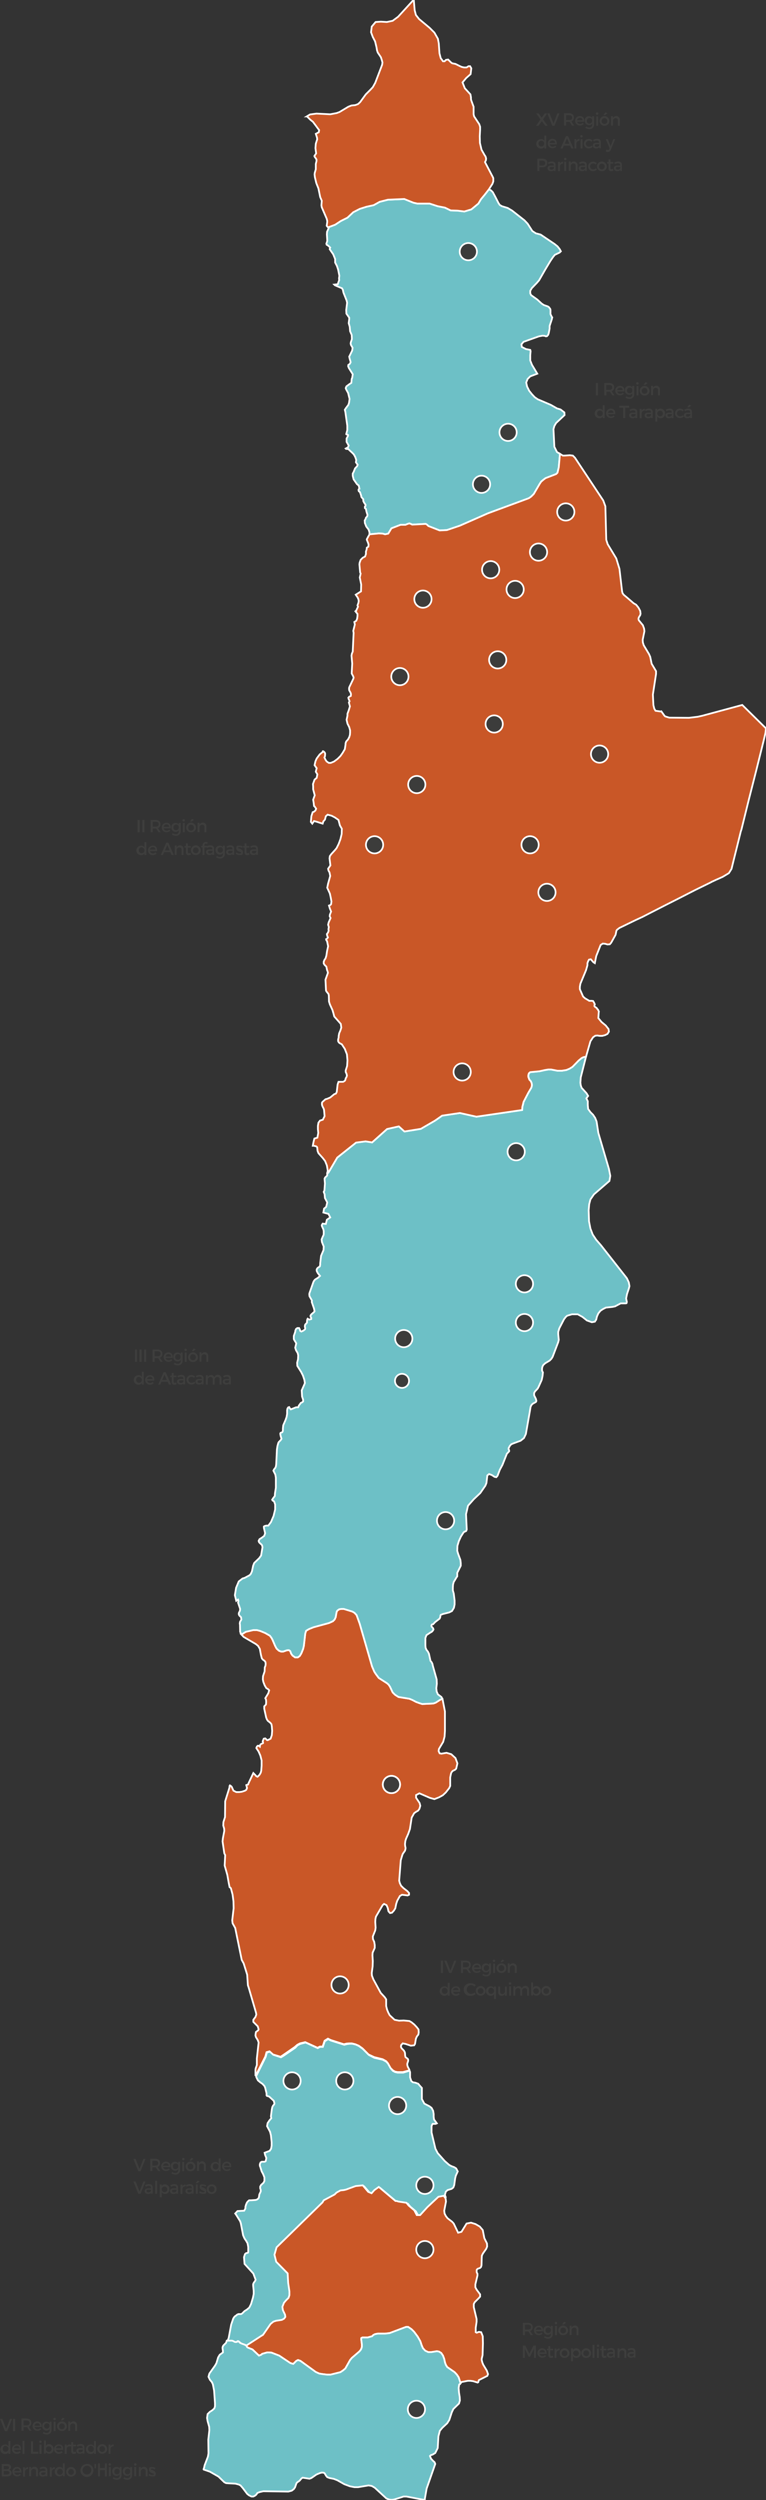 <?xml version="1.0" encoding="utf-8"?>
<!-- Generator: Adobe Illustrator 24.0.2, SVG Export Plug-In . SVG Version: 6.00 Build 0)  -->
<svg version="1.1" id="mapa-completo" xmlns="http://www.w3.org/2000/svg" xmlns:xlink="http://www.w3.org/1999/xlink" x="0px"
	 y="0px" viewBox="0 0 435.4 1419.6" style="enable-background:new 0 0 435.4 1419.6;" xml:space="preserve">
<rect x="0" y="0" width="435.4" height="1419.6" fill="#333333" stroke="none"/>
<style type="text/css">
	.st0{fill:#6DC0C6;stroke:#FFFFFF;stroke-miterlimit:10;}
	.st1{fill:#C95727;stroke:#FFFFFF;stroke-miterlimit:10;}
	.st2{fill:#3C3C3B;stroke:#FFFFFF;stroke-width:0.96;stroke-miterlimit:10;}
	.st3{fill:#3E3E3D;}
</style>
<title>mapa-minero-mayo-2019</title>
<g id="_mapa-minero_">
	<path id="valpo" class="st0" d="M259.3,1231.3l-1.1-0.7l-1.6-0.6l-1.3-0.7l-2.5-2.2l-4-4.5l-1.3-2.5l-2.2-9.2v-3.5l0.2-0.7l0.4-0.7
		h1.7l0.7-0.3l-1.6-2.2l-0.2-1.5v-1.6l-0.3-1.8l-0.9-1.7l-1.2-0.9l-2.9-1.5l-1.4-2.6v-6.3l-1.1-1.2l-1-1.2l-1.7-0.6l-1.3-0.2
		l-0.9-0.7l-0.7-2.1v-3l-0.3-0.8l0,0l-3.6,1.1H226l-1.4-0.3l-1.3-0.7l-1.2-1.4l-1.5-2.7l-1-1.1l-2-1.1l-4.8-1.1l-3.1-1.6l-3.5-3.5
		l-2.2-1.6l-1.7-0.8l-2-0.5h-1.5l-1.6,0.2l-1.5,0.4l-7.6-2.4l-1.6-0.8l-1.9,1.2l-1.1,3.2h-1.6l-1.3,0.7l-6.9-3.2l-3,0.8l-1.6,0.8
		l-1.3,1.4l-6.6,4.5l-1.5,0.9l-4.3-1.4l-2-1.8l-1.7,0.5l-0.7,2.5l-5.2,10.5h-0.3l0.2,1l0.9,1.8l1.3,1.1l1.3,0.9l1.1,1.2l0.4,0.9
		l0.8,3.2l0,0v1.2l0,0l0.2,0.3l1,0.3l0.4,0.2l2.5,2.3l0.4,1.4l-0.2,0.7l-0.5,0.5l-0.5,0.9l-0.3,1.4l-0.5,3.9l0.2,1.1l-1.1,1.3
		l-1,1.5l-0.3,1.7l1.7,3.2l0.5,2l0.4,3.9v2l-0.3,1.7l-0.8,1.2l-2.9,1.1l0.3,1.3l0.7,1.7l-0.4,1.8l-0.6,0.3h-1.6l-0.7,0.4l-0.4,1v0.9
		l0.3,0.8l0.7,2.3l0.9,1.7l0.7,1.8v2l-0.5,1l-1.4,1.3l-0.5,0.9v1l0.3,0.9v0.9l-0.8,1.7l-0.2,1.5l-0.3,0.7l-0.7,0.6l-0.8,0.3
		l-2.7,0.2h-1.1l-0.9,0.8l-0.5,0.8l-0.4,1l-0.3,1.1v0.9l-0.7,1.3l-3.8,0.2l-1.3,1.4l0.7,1l2.1,3.4l0.4,1.2l1.3,6.8l0.8,1.8l0.9,1.3
		l0.8,1.4l0.4,2.1v2.9l-0.2,0.4l-1,0.2l-0.6,0.5l-0.3,0.8l-0.3,1l0.3,3.8l5,5.5l1.3,3.5l-0.2,0.5l-0.9,1.3l-0.3,0.7v0.9l0.3,2.9v1.8
		l-0.4,2l-1.1,3.7l-1,2l-1.3,1.1l-1.4,0.9l-1.3,1.3l-0.6,0.4h-1.6l-0.7,0.3l-0.7,0.6l-0.5,0.3l-0.4,0.4l-0.6,0.9l-1.2,3.5l-1.4,7.5
		l-0.7,1.9h3l0.6,0.2l0.9,0.5l0.6,0.2l0.7-0.3l0.4-0.3h0.4l0.9,0.8l0.6,0.4l0.7,0.3l1.3,0.3l1.2,0.7l8.5-5.4l0.9-0.8l0.8-0.8
		l3.6-5.4l1.6-1.1l1.6-0.6l3.3-0.5l1.3-0.7l0.7-1v-1.4l-1.3-2.5l-0.3-1.8l0.9-2.2l1.1-1.3l1.6-1.5l0.4-1.5v-2.3l-0.7-4.8l-0.3-5.3
		l-6.4-6.6l-0.9-4.1l1-4.2l26.1-25.3l0.8-1.2l6.1-3.3l1.1-1l0.4-0.3l2-1l1.8-0.4h1.3l5.4-2l4-0.4l3.1,3.6l1.9,0.9l1.6-1.8l2.5-1.8
		l9.4,7.9h0.8l0.9,0.3l4.6,0.7l1.4,1.7l3.2,2.7l1.4,2.6h1.8l4.1-4.4l6.4-5.8l3.2-0.6l0,0l-0.4-1.2l0.5-1.8l1-0.9l2.3-0.7l1-0.8
		l0.5-1.4l0.5-3.7l0.4-1.6l1.1-2.4L259.3,1231.3z"/>
	<polygon id="tarapaca" class="st0" points="302.3,163.6 305.1,160.7 306.4,159.2 309.9,153.1 312.9,148.1 312.9,148.1 314.4,145.9 
		315.4,144.7 318.1,143.4 318.8,142.7 318.1,141.4 316.9,139.9 315.3,138.6 307.3,133.2 304.6,132.5 302.6,131.2 299.9,127 
		298.1,125.1 291.1,119.6 288.6,118.1 285.3,117.1 284.1,116.4 283.4,115.4 281.4,111.5 280.1,109.1 279.1,108.1 277.9,107.5 
		277.9,107.5 275.4,110.7 273.4,113.1 271.9,115.6 267.9,118.9 263.9,120.1 259.9,119.6 256.2,119.5 252.9,117.9 248.8,117.1 
		244.2,115.6 237.2,115.6 235,115.1 232,113.9 229.8,113 220.5,113.4 215.8,114.6 212.4,116.5 208.3,117.4 204.5,118.6 200.8,120.5 
		197.5,123.6 193.7,125.5 190.5,127.6 186.5,129.1 186.5,129.1 186.8,129.6 185.9,131.6 185.8,133.1 186,136.1 186,136.9 
		185.5,138.4 185.7,139 186,139.1 187,139.9 187.7,140.6 187.5,141 187.4,141.5 189.4,144.4 190.5,147.1 190.5,149.1 191.5,151 
		192.2,153.1 192.9,156.6 192.7,158 192.8,159.1 192.4,160.1 192,161.4 190,161.6 190.4,162 192.5,162.9 194.4,163.7 194.9,164.6 
		195.2,166.1 197,170.6 197.3,171.9 196.8,176 196.9,178.1 198.5,180.4 198.5,181.2 198.3,182.7 198.2,183.5 198.8,185.6 199,188.1 
		199.9,190.2 200,192 200,192.6 199.4,194.4 199.3,195.1 199.5,195.9 200.2,197.1 200.4,197.5 200.2,199 199,201.5 198.5,202.5 
		198.7,203.5 199.2,205.2 199.3,205.7 198.9,206.5 198.5,206.9 198,207.2 197.9,208 198.3,209 200.5,212.5 200.2,214.5 199.9,215.2 
		199.7,217.4 198.5,218.2 196.9,219.4 196.5,220.4 196.8,221.2 197.9,223.2 198.2,224.5 198.7,226.5 198.4,228.7 198,229.9 
		196.5,231.9 196,232.7 196.3,233.9 197.4,241.7 197.4,244.2 196.8,246.5 197,246.7 197.3,246.7 197.5,246.9 197.8,247 197.8,247.5 
		197,249 197,250.9 198.2,253 197.8,254 196.5,254.7 196.7,254.9 198,255 198.9,255.9 200,256.9 201,257.9 201.5,258.7 202,259.7 
		202.5,261.2 202.3,262.5 203.3,263.9 203,264.7 201.8,266 201,268 200.5,268.9 200.5,270.2 201,272.2 202.9,274.9 203.9,275.7 
		204.3,277.4 204.2,277.4 204,277.7 203.8,278 203.8,278.5 204,279 204.4,279.2 204.7,279.7 205.3,281.5 205.4,282.2 206.5,283.5 
		206.5,284.5 207,285.5 207.5,286.2 207.8,286.7 207.7,287.4 207.4,287.7 207.4,288.5 208,289 208.3,290.5 208.9,292.4 208.7,293.2 
		208,294 207.7,294.9 207.3,295.5 207.4,297 208.2,299 209.5,300.7 210,302.2 210,303.4 210.2,303.4 215.3,302.9 217.5,303 
		218.9,303.4 219.8,303.2 220.7,303 222.5,300 227.7,298 230,298 230.5,298 231.2,297.7 232,297.4 232.7,297.2 233.5,297.5 
		234.3,297.9 242,297.5 242.8,298 243.5,298.7 249.9,301.2 254,301 261.4,298.5 277.3,291.5 300.6,282.9 301.9,282 303.4,280.5 
		306.8,274.7 307.6,273.5 308.9,272.4 310.1,271.5 316.1,269.2 316.6,268.7 316.9,268.4 317.6,265.4 318.3,257.7 318.3,257.7 
		316.6,256.7 315.1,253.7 314.6,243.7 315.1,241.9 316.1,240.2 320.9,235.7 320.8,234.2 318.6,232.5 316.6,231.9 313.1,229.9 
		305.6,226.7 303.9,225.5 302.4,223.9 300.8,221.9 299.6,219.5 299.1,217.2 299.9,215.2 301.4,213.7 305.4,212.2 302.4,207.2 
		301.4,204.7 301.4,201.7 301.6,199.4 301.4,198.7 298.9,198.2 296.6,197 296.4,195.5 297.6,194.1 306.3,191 308.4,190.6 
		309.6,190.7 310.3,191 310.9,190.9 311.6,190.1 311.9,189.2 312.4,186.6 312.4,185.1 313.6,181.5 313.9,180.2 313.6,179.9 
		313.4,179.4 312.9,178.4 312.9,176 312.8,175.5 312.1,174.5 311.4,174 309.1,173.2 307.9,172.4 305.4,170.1 301.9,167.6 
		301.4,166.6 301.4,165.1 	"/>
	<polygon id="santiago" class="st1" points="276.8,1273.9 275.3,1270.9 274.4,1266.3 272.7,1264.3 270.3,1262.9 267.7,1262.1 
		265.2,1262.6 262.3,1267.3 260.4,1267.8 257.9,1262.6 257,1261.6 254.4,1259.6 253.4,1258.3 252.7,1256.9 252.5,1255.3 
		253.5,1250.1 253.3,1248.4 252.4,1247.1 252.4,1246.8 252.4,1246.8 249.2,1247.4 242.9,1253.3 238.8,1257.8 236.9,1257.8 
		235.5,1255.1 232.3,1252.4 231,1250.8 226.4,1250.1 225.5,1249.8 224.8,1249.8 215.3,1241.8 212.8,1243.6 211.2,1245.4 
		209.3,1244.6 206.2,1240.9 202.2,1241.3 196.7,1243.3 195.4,1243.6 193.5,1243.8 191.5,1244.9 191.2,1245.1 190.2,1246.1 
		184,1249.4 183.3,1250.6 157.2,1276.1 156,1280.3 157,1284.3 163.5,1290.9 163.8,1296.3 164.5,1301.1 164.5,1303.3 164,1304.8 
		162.5,1306.3 161.4,1307.6 160.5,1309.9 160.8,1311.8 162,1314.3 162.2,1315.6 161.5,1316.6 160.2,1317.3 156.9,1317.8 
		155.4,1318.3 153.8,1319.6 150.2,1324.8 149.5,1325.8 148.5,1326.4 140,1331.9 140.5,1332.8 141,1333.1 143.5,1334.1 147.2,1337.6 
		148.5,1337.1 149,1336.6 151.8,1335.8 152.8,1335.8 154.3,1335.9 158.7,1337.6 165,1341.8 165.9,1342.1 166.7,1342.3 167.5,1341.5 
		168.4,1340.6 169.4,1340.1 170.8,1340.6 179.5,1346.9 181.5,1347.8 183.4,1348.1 185.9,1348.4 187.9,1348.4 193.5,1347 195,1346 
		196.3,1344.9 199,1340.1 200,1338.9 204.2,1335.3 205,1334.4 205.4,1333.6 205.7,1332.6 205.7,1331.3 205.7,1331.3 205.3,1328.1 
		205.4,1327.6 206,1327.3 206.9,1327.3 209,1327.3 210.4,1326.9 211.5,1326.6 212.2,1325.9 213.2,1325.4 214.7,1325.1 219,1325.1 
		221.5,1324.8 230.8,1321.3 232,1321.3 233.9,1322.6 235.4,1324.1 237.4,1326.8 238.9,1329.4 239.7,1331.8 240.4,1333.4 
		241.7,1334.8 243.4,1335.6 245.2,1335.6 248.3,1335.1 249.5,1335.3 250.8,1336.1 251.8,1337.6 252.5,1339.5 252.9,1341.4 
		253.4,1342.8 254.2,1344.1 258.4,1347 259.7,1348.4 260.7,1349.9 261.8,1353.3 262.3,1352.6 265.9,1351.9 267.4,1351.9 
		268.9,1352.1 271.5,1352.9 271.9,1352.6 272,1352 272.2,1351.5 277,1349.1 277.4,1348.1 276.7,1346.1 274.7,1342.8 274.2,1341.6 
		273.8,1340.1 273.8,1339.4 274,1338.6 274.3,1337.3 274.5,1330.6 274.4,1326.6 273.5,1324.3 272.2,1324.1 271,1324.6 270.4,1324.3 
		270.4,1321.8 270.9,1318.4 270.9,1316.8 269.3,1310.1 269.3,1308.3 269.8,1307.3 272,1305.1 272.9,1304.1 272.9,1302.8 
		270.9,1300.1 270.2,1298.8 270.2,1297.1 271.4,1292.1 271.4,1291.1 271,1290.4 270.9,1289.6 271,1288.8 271.5,1288.3 272.9,1287.8 
		273.4,1287.3 273.7,1286.3 273.8,1282.3 273.9,1280.8 274.5,1279.6 276.4,1276.9 276.9,1275.6 	"/>
	<polygon id="libertador" class="st0" points="261.8,1353.3 260.7,1349.9 259.7,1348.4 258.4,1347 254.2,1344.1 253.4,1342.8 
		252.9,1341.4 252.5,1339.5 251.8,1337.6 250.8,1336.1 249.5,1335.3 248.3,1335.1 245.2,1335.6 243.4,1335.6 241.7,1334.8 
		240.4,1333.4 239.7,1331.8 238.9,1329.4 237.4,1326.8 235.4,1324.1 233.9,1322.6 232,1321.3 230.8,1321.3 221.5,1324.8 219,1325.1 
		214.7,1325.1 213.2,1325.4 212.2,1325.9 211.5,1326.6 210.4,1326.9 209,1327.3 206.9,1327.3 206,1327.3 205.4,1327.6 205.3,1328.1 
		205.7,1331.3 205.7,1331.3 205.7,1332.6 205.4,1333.6 205,1334.4 204.2,1335.3 200,1338.9 199,1340.1 196.3,1344.9 195,1346 
		193.5,1347 187.9,1348.4 185.9,1348.4 183.4,1348.1 181.5,1347.8 179.5,1346.9 170.8,1340.6 169.4,1340.1 168.4,1340.6 
		167.5,1341.5 166.7,1342.3 165.9,1342.1 165,1341.8 158.7,1337.6 154.3,1335.9 152.8,1335.8 151.8,1335.8 149,1336.6 148.5,1337.1 
		147.2,1337.6 143.5,1334.1 141,1333.1 140.5,1332.8 140,1331.9 138.9,1331.3 137.7,1330.9 137,1330.6 136.4,1330.3 135.5,1329.4 
		135,1329.4 134.7,1329.8 134,1329.9 133.4,1329.8 132.5,1329.3 131.9,1329.1 131.2,1329.1 129,1329.1 128.9,1329.1 128.9,1329.1 
		128.5,1330.3 126.9,1331.9 126.5,1332.8 126.5,1333.6 126.7,1334.8 126.7,1335.8 124.9,1337.1 124,1338.6 123,1341.9 122.2,1343.3 
		119,1347.8 118.5,1349.6 119.3,1351.3 120.4,1352.6 121,1353.9 121.7,1357.5 122.2,1364.6 122.2,1366.4 121.8,1367.6 120.7,1368.6 
		119.3,1369.5 118,1370.8 117.7,1373 118,1374.8 118.9,1378 119,1379.9 118.4,1385.3 118.5,1393.1 118.2,1394.9 116.3,1399.9 
		116,1401.3 115.7,1402.1 115.8,1402.3 119.3,1403.5 124.2,1406.3 127.5,1409.5 128.5,1410 129.9,1410.1 133.8,1410.3 135.7,1410.8 
		136.7,1411.3 138,1412.8 140.5,1416.1 141.5,1416.9 142.9,1417.6 144,1417.6 145,1417.1 145.7,1416.5 146.3,1415.6 147.5,1415.1 
		149.7,1414.6 163.9,1414.8 165.8,1414.3 167,1413.4 167.7,1412.4 168.5,1410.1 169,1409.5 169.8,1409 170.3,1408.6 171.3,1407.4 
		172,1406.9 175.9,1407.5 177,1407.1 179.9,1405.1 181.8,1404.3 183,1404 184,1404.1 184.5,1404.4 184.8,1404.9 185.4,1405.9 
		186,1406.6 187.3,1407.1 189.8,1407.6 191.8,1408.4 195.7,1410.6 198.9,1411.8 201.5,1412.3 203.5,1412.3 209.5,1411.3 
		211.3,1411.6 213,1412.6 219.2,1418.3 219.5,1418.6 220.3,1419 221.5,1419.4 222.8,1419.5 224,1419.3 228.2,1418 229.4,1417.6 
		231,1417.6 241.5,1419.6 241.4,1419.4 242.5,1413.1 247.4,1399.1 247,1398.1 246.2,1397.4 245,1396.1 244.4,1394.6 244.9,1394.1 
		245.9,1393.8 247.4,1392.9 248.8,1390.1 249.2,1383.4 250,1380.3 251.4,1378.6 254.2,1376 255.4,1374.1 256.8,1369.8 257.7,1367.9 
		260.9,1364.8 261.4,1363.1 261.3,1361.1 260.9,1358.6 260.7,1356 261,1354 	"/>
	<polygon id="coquimbo" class="st1" points="258.9,998.3 256.5,996.1 253.8,995.3 250.9,995.8 249.9,995.6 249.3,994.3 249.5,993.1 
		251.9,989.1 252.7,986.1 252.9,982.9 252.9,971.8 251.5,964.6 251.4,964.6 251.4,964.6 250,965.3 247.7,966.8 246.9,967.1 
		246.3,967.3 240,967.6 238.4,967.1 236.5,966.4 234.4,965.3 232.7,964.6 226.5,963.6 224.5,962.3 223.2,961 221.7,957.8 
		220.9,956.6 220,955.8 215.3,952.8 213.8,950.8 212.8,949.3 211.5,946.3 204.5,922.1 202.7,917.1 201.5,915.8 200.3,915.1 
		195.4,913.6 194,913.6 192.8,913.8 191.8,914.5 191.4,915.1 191.2,916 191,917.1 190.8,918.3 190.2,919.6 189.2,920.6 187,921.6 
		178.2,924 175.7,925 174,926 173.8,926.6 173.5,927.6 172.7,934.6 172.3,936.3 171.3,938.8 170.4,940.3 169.3,941.1 167.7,941.1 
		166.3,940.1 165.7,939.3 165.4,938.8 165.2,938.1 164.9,937.5 164.4,937.1 163.9,937 163,937.1 161,937.8 159.7,937.8 158.5,937.3 
		157.2,936.1 156.4,934.6 154.9,931.1 154.3,930 153.4,928.8 152,928 150.8,927.3 147.9,926.1 146,925.6 144,925.6 139.7,926.6 
		137.3,928.1 137.2,928.1 137.2,928.1 137.2,928.1 138.5,929.5 145.5,933.6 146.7,934.6 147.7,936.3 148,938 148.3,939.6 
		148.8,941.6 149.3,942.3 150.4,943.1 150.9,943.8 151,944.8 150.9,945.8 150.5,946.8 150.4,949.1 149.5,951.8 149.4,953.6 
		149.7,955.1 150.5,957.1 151.4,958.6 152.3,959.1 153,959.8 152.5,961.5 150.8,964.3 151.2,965.1 151.3,966.4 151.2,967.8 
		150.8,968.3 150.2,968.9 150.2,970.3 151.3,975.3 151.7,976.3 152.2,977.1 153.7,978.3 154.3,979.1 154.5,980.3 154.7,982.8 
		154.5,985.3 153.8,987.3 152.2,988.1 151.8,988.1 151,987.3 150.7,987.1 149.9,987.3 149.8,987.6 149.7,987.8 149.5,988.3 
		149.3,988.8 149.5,989.3 149.5,989.8 148.4,990.3 148,990.6 147.8,991.1 147.7,991.8 147,991.3 146.5,991.3 146,991.8 145.7,992.6 
		147,994.6 148,996.9 148.7,999.6 148.7,1002.6 148.5,1005.4 148.2,1006.6 147.5,1007.8 146.4,1008.9 145.7,1008.6 145,1007.8 
		144,1006.8 141.4,1012.3 141,1013.3 140,1013.6 140,1013.8 140.2,1014.4 140.4,1015.3 140,1016.3 139.3,1016.8 137.5,1017.4 
		136,1017.6 134.3,1017.6 132.7,1016.8 131.7,1014.6 131.2,1014.1 130.7,1013.8 130.5,1014.1 130.4,1015.1 128,1022.8 127.9,1031.8 
		127,1034.6 126.9,1036.6 127.4,1038.3 127.5,1039.6 126.7,1043.8 126.5,1045.6 127.5,1052.4 128,1053.4 127.7,1059.3 129.2,1064.6 
		129.7,1067.4 130,1069.1 130.4,1071.1 130.5,1071.6 131,1071.9 131.3,1072.4 132.2,1075.8 132.7,1079.6 132.8,1083.6 132,1090.4 
		132.2,1092.1 133.7,1094.8 137.4,1112.9 138.5,1114.9 140.5,1121.3 140.9,1127.3 141.4,1128.8 145.5,1142.8 145.7,1143.9 
		145.2,1145.3 144,1146.9 144,1148.1 146.5,1150.6 147,1152.3 146.8,1152.8 146.2,1153.3 145.5,1153.8 145.3,1154.8 145.2,1155.8 
		145.5,1156.8 146,1157.6 146.5,1158.4 147,1159.8 146,1168.9 146,1172.6 145.3,1174.6 145.2,1175.4 145.2,1178.3 145.2,1178.3 
		145.5,1178.3 150.8,1167.8 151.5,1165.3 153.2,1164.8 155.2,1166.6 159.5,1167.9 161,1166.9 167.5,1162.4 169,1161.1 170.5,1160.3 
		173.5,1159.6 180.5,1162.8 181.8,1162.1 183.4,1162.1 184.5,1158.8 186.4,1157.6 188,1158.4 195.5,1160.8 197,1160.4 198.5,1160.3 
		200,1160.3 202,1160.8 203.9,1161.6 206,1163.1 209.5,1166.6 212.7,1168.1 217.5,1169.3 219.5,1170.4 220.5,1171.6 222,1174.3 
		223.3,1175.6 224.5,1176.3 226,1176.6 229,1176.6 232.7,1175.6 232.7,1175.4 232.7,1175.3 231.8,1173.6 231.5,1172.6 231.5,1171.8 
		232,1170.3 232,1169.6 231.8,1169.1 230.5,1168.1 230.3,1167.3 230.2,1165.8 230,1165.1 229.5,1164.3 228.3,1163.1 227.9,1162.3 
		228,1161.3 228.9,1160.3 230.5,1160.6 233.5,1161.6 235.4,1161.4 235.9,1160.6 236.4,1157.6 237,1156.3 237.8,1155.3 238,1154.1 
		237.9,1152.4 236.9,1151.1 235.5,1149.6 233.9,1148.3 232.7,1147.6 229.5,1147.3 226.8,1147.4 224.3,1146.9 221.5,1144.3 
		220.7,1142.8 220,1141.1 219.5,1139.1 219.5,1135.3 218.7,1134.1 216.4,1131.6 212.2,1123.9 211.4,1121.8 211.3,1120.3 
		211.8,1116.6 211.9,1113.6 211.7,1110.3 211.8,1108.8 213,1106.1 213,1104.4 212.7,1102.6 212,1101.1 211.9,1099.6 213.3,1096.1 
		213.5,1094.6 213.3,1091.3 213.4,1089.6 213.7,1088.3 217.5,1081.8 218.3,1081.1 219.7,1081.8 220.4,1083.4 220.8,1085.3 
		221.7,1086.3 222.8,1086.1 223.9,1084.9 224.7,1083.6 225.2,1081.1 225.8,1079.3 227.3,1076.6 228.5,1075.9 231.7,1076.3 
		232.5,1075.9 232.5,1074.9 231.5,1073.8 229.3,1072.1 228,1070.8 227.3,1069.4 226.9,1067.9 227.8,1056.3 228.7,1053.3 229,1052.6 
		230.2,1050.9 230.5,1049.8 230.5,1049.1 230.3,1048.3 230.2,1047.1 230.4,1045.4 230.8,1044.1 232,1041.4 233,1038.6 234,1032.1 
		235.4,1029.6 236.5,1028.8 237.7,1028.1 238.4,1027.1 238.9,1025.4 238.5,1023.8 236.5,1020.8 236.5,1019.3 238.4,1018.3 
		244.4,1020.9 246.9,1021.6 249.5,1020.6 251.7,1019.4 253.4,1017.8 255.3,1015.4 255.9,1014.1 255.9,1012.4 255.9,1009.3 
		256.2,1007.8 256.4,1006.9 256.7,1006.3 257.3,1005.6 258.7,1004.9 259.3,1004.3 260,1001.3 	"/>
	<polygon id="atacama" class="st0" points="357.4,728.1 356.3,725.8 341.6,707.1 338.9,704 336.9,701 335.6,697.6 334.8,693.5 
		334.6,687.2 334.9,683.8 335.6,681.1 337.6,678.2 346.4,670.6 346.9,667.7 346.1,663.7 340.1,643.3 339.1,636.8 338.3,634.8 
		337.1,633 335.6,631.5 334.3,629.7 334.1,627.5 334.1,625.3 333.3,623.7 334.3,622.3 333.4,620.8 330.6,617.7 330.1,616.3 
		329.9,614.8 330.1,611.8 333.1,600 333.1,600 331.6,600.3 330.6,600.8 328.9,602.2 325.4,605.8 323.8,606.8 321.9,607.6 319.3,608 
		316.9,608 313.3,607.3 311.6,607.3 309.8,607.6 306.6,608.3 301.4,608.8 301.1,609 300.6,609.5 300.3,610.5 300.3,611.5 
		300.6,612.3 300.9,613.1 301.6,613.8 301.8,614.2 302.1,614.8 302.3,615.7 302.3,616.5 302.1,617.3 301.9,617.8 300.3,620.5 
		297.6,625.7 297.3,627 296.9,628.5 296.8,630.3 270.8,634.1 261.4,632 251.3,633.5 247.3,636.3 239.2,641 229.9,642.5 226.7,639.6 
		220,641.1 211.5,648.7 207.8,648.1 202.4,648.8 191.7,657.3 186.7,665.8 186.2,666.2 186,666.2 186,667.3 185.7,667.8 184.9,668.5 
		184.5,669.2 184.5,669.8 184.7,672 184.5,674.8 184.4,676 184,676.8 184.5,678.1 184.7,680.3 185.4,681.6 186,682.8 185.4,685.3 
		184.2,686.3 183.8,688.5 186.7,689.3 187.7,691.3 185.8,692.6 185.2,695 183.4,694.8 182.9,695.7 183,696.3 183.8,698.1 184,699 
		184,700 184,700.8 183.9,701.3 183.5,702.1 182.8,703.8 183,705.3 184,707.8 183.9,709.8 182.5,713.1 182,717.3 182,718.1 
		181.8,719.1 180.5,720 180,720.8 180,721.6 180.3,722.3 180.7,723 181.9,724.5 180.8,725.5 179.2,726.5 178.7,727 178.2,727.8 
		175.9,734.3 175.8,734.8 175.9,736 177.2,738.3 177.3,738.6 177.2,739.3 178.5,743.1 178.8,744.6 178.4,745.1 177,746.3 176.5,747 
		176.5,747.6 176.9,748.3 176.9,749 175.8,749.3 175.3,749.1 174.9,748.8 174.7,749.1 174.5,750.1 174.5,751 174,751.6 173.5,752.1 
		173.3,752.8 173.3,753.5 173.5,754.1 173.4,754.8 172.4,755.6 171.9,755.8 171.3,756.1 170.7,755.8 170.4,754.8 170,754.1 
		169,754.1 168.3,754.6 167.9,755.5 167.8,756.3 167,758.6 167,759.1 167,760.3 167.2,760.8 168,762.1 168.4,762.8 167.8,765.3 
		168.3,766.8 169.2,768.3 169.5,769.6 169.4,771.8 168.9,773.8 169,775.6 171.2,779.1 172.2,781.1 173,783.5 173.3,785.3 173,786.1 
		171.5,789.5 171.7,793 172.3,794.8 172.3,795.8 171.7,796.3 171,796.6 170.5,797.3 169.9,798.1 169.5,799.1 168.3,799.1 
		165.3,800.3 164.7,799.6 164.4,799 163.9,799.1 163.4,799.8 163.2,800.8 163.2,802.8 162.9,804.6 162.3,806.3 161,809.3 
		160.8,811.1 160.8,812 160.7,812.8 160.4,813.3 159.5,813.6 159.3,814.1 159.5,815.3 160,817 159.5,817.8 159,818.3 158.5,818.8 
		158.2,819.3 157.7,821.1 157.4,823.1 157,831.5 156.8,832.8 156.4,833.6 155.8,834.3 155.4,835.1 156.5,837.3 156.8,839.1 
		156.8,844.8 156.3,848 156.2,849.5 155.2,850.8 154.7,851.6 155,852.1 155.5,852.3 155.9,852.8 156.4,854.3 156.4,857.1 
		155.5,860.8 154,864.3 152.5,866.3 152,866.3 151.3,866.3 150.5,866.5 150,866.8 150,867.6 150.7,870.6 150.2,872.1 148.9,873.1 
		147.5,874 147,875 147.3,875.8 148,876.5 148.7,877.1 149,877.6 149.2,878.6 148.4,883.3 147.3,884.8 144.5,887.5 143.9,889 
		143.2,892.3 142.5,893.8 141.8,894.5 139,896 137.9,896.3 135.7,898 134.2,901.6 133.5,905.8 134.3,909 135.3,908.3 135.5,908.8 
		135.5,909.6 135.3,910 136.5,913.6 136.4,914.6 135.8,915.8 135.7,916.5 136,917.3 136.5,917.8 137,918.3 137.2,919.6 137,920 
		136.5,920.8 136.4,921.1 136.3,921.8 136.3,922.1 136.4,922.5 136.5,926.6 137.2,928.1 137.2,928.1 137.3,928.1 139.7,926.6 
		144,925.6 146,925.6 147.9,926.1 150.8,927.3 152,928 153.4,928.8 154.3,930 154.9,931.1 156.4,934.6 157.2,936.1 158.5,937.3 
		159.7,937.8 161,937.8 163,937.1 163.9,937 164.4,937.1 164.9,937.5 165.2,938.1 165.4,938.8 165.7,939.3 166.3,940.1 167.7,941.1 
		169.3,941.1 170.4,940.3 171.3,938.8 172.3,936.3 172.7,934.6 173.5,927.6 173.8,926.6 174,926 175.7,925 178.2,924 187,921.6 
		189.2,920.6 190.2,919.6 190.8,918.3 191,917.1 191.2,916 191.4,915.1 191.8,914.5 192.8,913.8 194,913.6 195.4,913.6 200.3,915.1 
		201.5,915.8 202.7,917.1 204.5,922.1 211.5,946.3 212.8,949.3 213.8,950.8 215.3,952.8 220,955.8 220.9,956.6 221.7,957.8 
		223.2,961 224.5,962.3 226.5,963.6 232.7,964.6 234.4,965.3 236.5,966.4 238.4,967.1 240,967.6 246.3,967.3 246.9,967.1 
		247.7,966.8 250,965.3 251.4,964.6 251.4,964.6 250.9,963.6 248.9,962.1 248.2,960.5 248,958.6 248.3,956.1 248.2,953.6 246,945.8 
		245.8,944.8 245.3,943.8 244.7,943.1 243.8,939 243.2,937.8 242.4,936.8 241.9,935.6 241.8,934.3 241.8,930.1 242.4,928.5 
		243.9,927.5 244.5,927.1 245.4,926.6 245.9,926.1 246.4,925.3 246.2,924.6 245.3,923.6 245.2,923.1 245.4,922.6 245.8,922.3 
		246.2,922.3 247.3,921.1 249,919.8 249.9,919.1 250.3,918.1 250.3,917.5 250.5,917 251.7,916.5 255.3,915.6 256.9,914.8 258,913 
		258.4,911.1 258.4,908.8 257.9,904.8 257.4,903.1 257.4,901.5 257.5,899.8 257.9,898.3 258.7,897 259.4,895.8 259.9,895.1 
		259.9,894.5 259.9,893.8 259.9,893.1 261.9,889.1 261.9,887.6 261.7,885.8 260.4,882.3 259.9,880.6 260,877.8 260.8,875.1 
		262,872.5 263.4,870.3 263.9,869.8 264.5,869.6 265,869.3 265.3,868.5 264.9,859.8 266,855.1 266.2,854.8 269.3,851.3 273,847.8 
		275.9,843.6 276.5,842.1 277,837.8 278,837 279.6,837.6 281.1,838.6 282.1,838.8 282.8,838 284.1,834.6 285.6,831.8 288.1,825.5 
		289.4,824.1 289.4,823.5 289.1,823 289.1,822.3 289.8,821 290.6,820.1 291.8,819.6 295.9,818.1 297.8,816.6 298.9,814.3 
		301.1,801.8 301.6,798.8 302.1,797.8 302.8,797.1 304.6,796.1 304.9,795.5 304.6,794.3 304.1,793.3 303.6,792.3 303.6,791 
		304.1,790.1 305.6,788.5 306.1,787.6 307.9,783.6 308.4,781.3 308.6,779.3 308.1,778.3 308.1,777.1 308.3,776.1 308.8,775.1 
		309.9,774.1 312.4,772.6 313.4,771.6 314.1,770.5 317.3,762.1 317.6,760.8 317.3,757.6 317.3,756.3 317.9,754.3 320.6,749.1 
		321.6,747.8 322.4,747.1 325.1,746.3 328.4,746.3 331.1,747.8 333.6,749.8 336.4,750.8 338.1,750.5 338.9,749.3 339.3,747.6 
		340.1,745.8 341.3,744.3 342.8,743.3 344.4,742.5 348.1,742.1 349.6,741.8 352.8,740.1 353.6,740.1 355.6,740.1 356.1,740 
		356.3,739.3 355.9,737.3 356.1,736.3 356.4,734.8 357.4,731.8 357.8,730.3 	"/>
	<polygon id="arica" class="st1" points="280.1,100.5 275.7,92.1 275.7,92.1 275.7,92.1 275.7,92 276.2,91 276.3,90 276,88.9 
		275.4,88 273.7,85 272.8,81.2 272.7,77.4 272.9,73.6 272.9,72 272.4,70.5 269.5,66.1 269.2,64.9 269.2,60.6 269,60.1 267.8,56.8 
		267.7,56.1 267.7,55.3 267.4,53.6 266.4,52.5 264.2,50.1 262.9,46.8 265,44.3 267.5,42.1 267.9,38.8 267.9,38.8 267.2,37.6 
		266.3,37.6 265.2,38.3 263.7,38.3 262.4,38 261.3,37.5 258.9,36.3 257.3,36 256.8,35.8 256.2,35.3 254.7,33.8 253.5,34 252.7,34.8 
		251.8,34.8 250.5,33 249.8,30.3 249.4,24.6 248.9,22 246.9,18.5 244.2,15.8 238.2,10.8 236.4,8.5 235.7,5.8 235.2,0 235,0 
		226.3,9.5 223.2,11.8 219.9,12.5 216.5,12.3 213.5,12.5 211.3,15.1 210.9,18.3 211.9,21 213.2,23.5 214,26.8 214.3,28.6 
		214.7,29.8 216.5,32.5 217,34 217.4,35.5 217.2,36.8 213.3,47 211.9,49.5 210.5,51 207.9,53.6 204.7,58 203.5,59.1 201.9,59.7 
		199.8,59.9 198,60.6 193,63.6 191.4,64.2 187.7,64.9 179.9,64.5 176.2,65 174.4,66.1 174.5,66.1 176.3,67.9 177.9,69.2 179.7,71.6 
		180.5,72.7 181.4,73.9 181.2,75.1 179.5,76 179.7,76.6 180.2,78.2 180.3,79.1 180,80 179.5,81.6 179.3,84.1 179.7,87.1 178.7,88.6 
		178.9,89.1 179.5,89.9 179.9,90.6 179.9,91.5 179.5,93.1 179.5,94 179.5,96.1 178.9,98.2 178.8,99.1 179,100.7 179.8,104 181,107 
		182,111.9 182.9,114 182.7,116.6 182.9,117.7 185.7,124.2 186,125.4 186,126.1 185.7,128.2 186,128.6 186.5,129.1 186.5,129.1 
		190.5,127.6 193.7,125.5 197.5,123.6 200.8,120.5 204.5,118.6 208.3,117.4 212.4,116.5 215.8,114.6 220.5,113.4 229.8,113 
		232,113.9 235,115.1 237.2,115.6 244.2,115.6 248.8,117.1 252.9,117.9 256.2,119.5 259.9,119.6 263.9,120.1 267.9,118.9 
		271.9,115.6 273.4,113.1 275.4,110.7 277.9,107.5 277.9,107.5 279.9,104.4 280.4,103 280.4,101.2 	"/>
	<polygon id="antofa" class="st1" points="421.9,400.3 399.3,406.4 396.6,407 391.6,407.6 380.4,407.5 378.1,406.8 377.6,406.3 
		375.9,403.9 375.4,404 372.6,403.6 371.9,402.4 371.4,400.4 371.1,394.4 372.9,382.7 372.9,381.1 370.4,376.9 369.6,373 
		368.9,371.4 365.9,366.4 365.4,364.8 365.3,363.3 366.3,358.4 366.1,356.9 365.4,355 363.1,352.2 362.9,351.4 363.1,350.6 
		363.9,349.3 364.1,348.5 363.9,346.9 362.9,345 361.6,343.4 360.1,342.5 356.4,339.3 354.6,337.8 353.9,336.9 353.6,335.8 
		352.1,323 350.3,317.1 345.4,309 344.6,306.5 344.1,287.5 342.9,284.2 326.8,259.9 325.6,258.7 323.9,258.5 320.9,258.7 
		319.9,258.7 318.3,257.7 318.3,257.7 317.6,265.4 316.9,268.4 316.6,268.7 316.1,269.2 310.1,271.5 308.9,272.4 307.6,273.5 
		306.8,274.7 303.4,280.5 301.9,282 300.6,282.9 277.3,291.5 261.4,298.5 254,301 249.9,301.2 243.5,298.7 242.8,298 242,297.5 
		234.3,297.9 233.5,297.5 232.7,297.2 232,297.4 231.2,297.7 230.5,298 230,298 227.7,298 222.5,300 220.7,303 219.8,303.2 
		218.9,303.4 217.5,303 215.3,302.9 210.2,303.4 210,303.4 210,303.5 209.3,304.7 208.5,306.2 208.5,306.5 208.9,307.5 209.2,308.2 
		209.5,309.2 209.4,310.4 208.5,311 208.4,312 208,313.2 208,314.6 207.5,316 206.2,316.7 205,317.9 204.4,319.6 204.3,320.5 
		204.7,325 205,325.7 204.5,327.9 205.3,331.9 205.2,335.8 202.2,337.7 203.3,339.3 203.7,340.2 203.9,341.3 203.7,342.4 
		203.4,343.2 203.2,343.8 203.5,344.5 202.7,346.2 202.5,346.7 202.5,346.8 202.2,346.9 202,347.1 203.2,348.6 203.2,349.8 
		203,351.3 202.5,352.5 201.4,353.2 201.7,354.6 200.8,358.2 201,359.4 200.5,370 200,371.2 199.8,372.3 200.2,376.8 199.9,382.4 
		200.8,384.1 201,384.8 200.8,385.5 198.5,390.3 198.4,391.1 198.5,392 199.3,393.4 199.5,394.2 199.4,395.2 199,395.4 198.5,395.6 
		198,396.2 198.2,397 198.5,397.6 198.7,398.2 198.3,398.9 198.9,401.1 198.2,403.4 197.5,405.3 197.5,406.4 197,408.7 197.5,410.9 
		198.5,412.9 199,414.7 199,416 198.9,417.3 198.5,418.6 197.8,419.9 196.9,420.9 196.8,421 196.5,421.8 196.4,422.2 196.4,422.8 
		196,425.4 194.7,427.6 193.5,429.3 191.9,430.9 189.9,432.4 188,433.2 186.9,433.2 185.7,432.4 185,431.4 184.4,430.1 184.7,429.5 
		184.8,428.6 184.8,427.8 184.5,427.2 183.8,426.6 183.5,426.6 183.4,427 181.7,428.4 180,430.7 179.3,432.3 178.8,434.5 180,436.2 
		179.5,438.2 180.4,439.7 180,441.7 178.8,442.7 177.9,445.2 178,446.7 178,448.2 178.4,449.7 178.9,451.6 178,454.1 178.3,455.9 
		178.5,457.7 178.8,457.9 179.7,459.2 179.3,460.2 178.5,460.9 177.7,461.2 177.5,461.9 177,463.4 176.7,466.7 177.5,467.7 
		178.5,466.2 180.3,466.7 181.8,467.2 183.4,467.7 183.8,466.4 184.7,465.4 185.2,463.5 186.2,462.6 188.5,463.2 190.4,464.2 
		192.4,465.6 193.2,468.7 194.3,470.6 194.2,473.6 193.5,476.5 192.5,479.2 191.3,481.6 190.4,482.7 188.3,485 187.5,486.1 
		187.3,487.4 187.8,491.4 186.5,493.3 186.7,494.3 187.3,495.4 187.7,497.4 186.5,501.7 186,504.1 187.5,507.4 188,509.7 
		188.4,511.9 188.2,513.4 187.8,513.9 187,514.2 187.5,515.9 188.2,517.6 187.5,519.4 187.4,520.3 187.9,521.3 186.8,523.8 
		186.5,525.1 186.9,526.4 186.7,527.6 186.8,528.6 186.4,529.6 185.8,530.4 186,531.4 186.4,532.3 186.2,532.6 185.9,532.9 
		185.5,533.4 185.4,533.4 185.5,533.9 185.9,534.4 186,534.9 186.5,537.3 185.9,540.1 185.5,542.7 185,544.3 184.5,544.9 
		184.3,545.4 184,546.1 184,547.1 184.5,547.9 185,548.4 185.5,548.9 185.9,550.8 186.2,551.6 186.4,552.4 185,556.3 185.3,562.4 
		185.5,562.9 186.7,564.4 186.9,565.2 187,568.7 187.5,570.3 189,573.6 189.5,575.3 190,577.2 193.7,581.4 194,583.5 193.5,585.1 
		192.8,586.7 192.5,588.3 192.5,589 192.2,590.3 192.2,591.2 192.5,591.8 193,592.3 194.3,593 196,595.6 197.2,598.7 197.5,602.1 
		197.3,605.3 196.5,607.8 196.5,608.7 197,609.8 197.2,610.8 196.9,611.7 196.5,612.3 196.3,613.2 195.9,613.8 195,614.3 
		192.4,614.3 191.9,615.8 191.4,620.1 190.9,621 190,621.3 187.7,623.2 186.3,623.8 185.5,624.1 185.3,624.1 185,624.2 183.3,625.7 
		183,626.2 183,627.2 183.2,628 184,629.6 184.2,630.3 184.5,633.8 183.5,635.8 181.9,636.3 181,637.5 180.7,639.3 180.7,641.2 
		180.9,643.3 180.4,646 178.7,646.5 178.2,648.5 177.8,650.6 178.4,650.6 179.9,651 180.3,651.5 180.5,653.5 181,654.8 183.5,657.6 
		184.8,659.3 185.8,661.8 186.3,664.7 186,666.2 186.2,666.2 186.7,665.8 191.7,657.3 202.4,648.8 207.8,648.1 211.5,648.7 
		220,641.1 226.7,639.6 229.9,642.5 239.2,641 247.3,636.3 251.3,633.5 261.4,632 270.8,634.1 296.8,630.3 296.9,628.5 297.3,627 
		297.6,625.7 300.3,620.5 301.9,617.8 302.1,617.3 302.3,616.5 302.3,615.7 302.1,614.8 301.8,614.2 301.6,613.8 300.9,613.1 
		300.6,612.3 300.3,611.5 300.3,610.5 300.6,609.5 301.1,609 301.4,608.8 306.6,608.3 309.8,607.6 311.6,607.3 313.3,607.3 
		316.9,608 319.3,608 321.9,607.6 323.8,606.8 325.4,605.8 328.9,602.2 330.6,600.8 331.6,600.3 333.1,600 333.1,600 335.6,591.3 
		336.9,589.3 337.1,589 338.4,588.1 339.6,588 340.8,588.2 342.3,588.2 343.9,587.8 345.3,587.1 346.1,585.8 345.9,584.3 
		344.3,582.3 341.9,580.3 340.1,578.1 340.3,575.1 340.4,574.3 340.1,573.8 339.9,573.3 339.4,572.8 339.1,572.3 338.3,571.8 
		337.9,571.4 337.9,571.1 337.9,570.7 338.1,570.3 338.1,570.3 337.6,569.2 337.1,568.4 336.4,568.3 334.9,568.3 334.3,567.9 
		332.6,566.9 331.9,566.3 331.4,565.8 329.6,561.7 329.6,560.3 329.9,558.6 333.1,550.9 333.9,548.1 333.9,546.9 334.3,545.8 
		334.8,544.9 335.8,544.7 337.3,546.4 338.1,546.9 338.4,545.4 338.9,542.9 341.4,536.6 342.6,535.8 343.9,535.9 345.3,536.3 
		346.6,536.2 347.4,535.3 349.9,530.8 350.4,528.4 350.8,527.9 352.1,526.9 354.4,525.8 357.9,524.1 361.4,522.4 365.1,520.7 
		368.6,518.9 377.4,514.4 386.3,509.9 395.1,505.4 403.9,501.1 404.4,500.8 405.9,500.1 407.4,499.4 407.9,499.2 410.8,497.9 
		414.3,495.8 415.8,493.4 417.1,488.1 419.1,480.1 421.1,472 421.4,471.2 425.6,454.2 429.9,437.3 434.1,420.4 435.1,416.1 
		435.4,413.6 	"/>
</g>
<circle id="uno" class="st2" cx="266.2" cy="142.9" r="4.9"/>
<circle id="dos" class="st2" cx="288.8" cy="245.5" r="4.9"/>
<circle id="tres" class="st2" cx="273.7" cy="275" r="4.9"/>
<circle id="cuatro" class="st2" cx="321.6" cy="290.7" r="4.9"/>
<circle id="cinco" class="st2" cx="278.9" cy="323.5" r="4.9"/>
<circle id="siete" class="st2" cx="240.4" cy="340.2" r="4.9"/>
<circle id="ocho" class="st2" cx="227.3" cy="384.2" r="4.9"/>
<circle id="nueve" class="st2" cx="282.9" cy="374.7" r="4.9"/>
<circle id="diez" class="st2" cx="212.9" cy="479.7" r="4.9"/>
<circle id="once" class="st2" cx="306.1" cy="313.5" r="4.9"/>
<circle id="doce" class="st2" cx="292.8" cy="334.7" r="4.9"/>
<circle id="trece" class="st2" cx="236.9" cy="445.5" r="4.9"/>
<circle id="catorce" class="st2" cx="280.9" cy="411.1" r="4.9"/>
<circle id="quince" class="st2" cx="340.8" cy="428.2" r="4.9"/>
<circle id="dieciseis" class="st2" cx="310.9" cy="506.7" r="4.9"/>
<circle id="diecisiete" class="st2" cx="301.3" cy="479.7" r="4.9"/>
<circle id="dieciocho" class="st2" cx="262.7" cy="608.7" r="4.9"/>
<circle id="diecinueve" class="st2" cx="293.4" cy="654" r="4.9"/>
<circle id="veintiuno" class="st2" cx="229.5" cy="760.1" r="4.9"/>
<circle id="veintiunouno" class="st2" cx="228.5" cy="784.1" r="4"/>
<circle id="veintitres" class="st2" cx="298.1" cy="729" r="4.9"/>
<circle id="veinticuatro" class="st2" cx="298.1" cy="751" r="4.9"/>
<circle id="veintinueve" class="st2" cx="222.5" cy="1013.3" r="4.9"/>
<circle id="veintinueve-tres" class="st2" cx="222.5" cy="1013.3" r="4.9"/>
<circle id="veintinueve-cuatro" class="st2" cx="222.5" cy="1013.3" r="4.9"/>
<circle id="treintayuno" class="st2" cx="193.3" cy="1127.1" r="4.9"/>
<circle id="treintaydos" class="st2" cx="226" cy="1195.6" r="4.9"/>
<circle id="treintaytres" class="st2" cx="241.5" cy="1277.4" r="4.9"/>
<circle id="treintaycuatro" class="st2" cx="196" cy="1181.6" r="4.9"/>
<circle id="treintaycuatro-uno" class="st2" cx="166" cy="1181.6" r="4.9"/>
<circle id="treintaycinco" class="st2" cx="241.5" cy="1240.9" r="4.9"/>
<circle id="treintayseis" class="st2" cx="236.7" cy="1368.1" r="4.9"/>
<ellipse id="treintaysiete" transform="matrix(0.995 -9.853778e-02 9.853778e-02 0.995 -83.865 29.163)" class="st2" cx="253.3" cy="863.6" rx="4.9" ry="4.9"/>
<path class="st3" d="M338.7,224.5v-7h1.2v7H338.7z"/>
<path class="st3" d="M346.7,222.4h-2v2.1h-1.2v-7h2.8c1.8,0,2.8,0.9,2.8,2.4c0.1,1-0.5,1.9-1.4,2.3l1.6,2.3H348L346.7,222.4z
	 M346.3,221.4c1.1,0,1.7-0.5,1.7-1.4s-0.6-1.4-1.7-1.4h-1.7v2.8L346.3,221.4z"/>
<path class="st3" d="M354.9,222.3h-4c0.1,0.8,0.8,1.3,1.6,1.3c0.6,0,1.1-0.2,1.5-0.6l0.6,0.6c-0.6,0.6-1.4,0.9-2.2,0.9
	c-1.5,0-2.7-1.2-2.7-2.7c0-1.5,1.2-2.7,2.7-2.7c0,0,0,0,0,0C354.3,219.2,355.1,220.4,354.9,222.3z M353.9,221.5
	c0.1-0.7-0.5-1.3-1.2-1.4c-0.1,0-0.2,0-0.3,0c-0.8,0-1.5,0.6-1.6,1.4H353.9z"/>
<path class="st3" d="M360.5,224c0,1.4-1.1,2.5-2.5,2.5c-0.1,0-0.2,0-0.3,0c-0.8,0-1.5-0.3-2.2-0.7l0.5-0.8c0.5,0.4,1.1,0.6,1.7,0.6
	c0.8,0.1,1.6-0.5,1.7-1.3c0-0.1,0-0.1,0-0.2v-0.8c-0.4,0.6-1.1,0.9-1.8,0.9c-1.3,0-2.4-1.1-2.4-2.4c0-0.1,0-0.1,0-0.2
	c-0.1-1.3,0.8-2.4,2.1-2.5c0.1,0,0.2,0,0.3,0c0.7,0,1.4,0.3,1.8,0.9v-0.9h1.1L360.5,224L360.5,224z M359.4,221.7
	c0.1-0.8-0.4-1.5-1.2-1.6c-0.1,0-0.2,0-0.3,0c-0.8,0-1.5,0.7-1.5,1.5c0,0,0,0.1,0,0.1c-0.1,0.8,0.4,1.5,1.2,1.6c0.1,0,0.2,0,0.3,0
	C358.8,223.4,359.4,222.7,359.4,221.7z"/>
<path class="st3" d="M363,217.7c0,0.4-0.3,0.7-0.7,0.7c-0.4,0-0.7-0.3-0.7-0.7c0-0.4,0.3-0.7,0.7-0.7S363,217.3,363,217.7
	C363,217.7,363,217.7,363,217.7z M361.8,224.5v-5.3h1.1v5.3H361.8z"/>
<path class="st3" d="M369.2,221.9c0.1,1.4-1.1,2.6-2.5,2.7c-0.1,0-0.2,0-0.3,0c-1.5,0.1-2.7-1.1-2.8-2.6c0,0,0-0.1,0-0.1
	c0-1.5,1.3-2.8,2.8-2.8C367.9,219.1,369.2,220.4,369.2,221.9L369.2,221.9z M364.8,221.9c-0.1,0.9,0.6,1.6,1.5,1.7c0,0,0.1,0,0.1,0
	c0.9,0,1.6-0.7,1.6-1.6c0,0,0-0.1,0-0.1c0-0.9-0.7-1.6-1.6-1.6S364.8,221,364.8,221.9L364.8,221.9z M366.8,218.5h-1l1.1-1.5l1.2,0.5
	L366.8,218.5z"/>
<path class="st3" d="M375.1,221.2v3.3H374v-3c0.1-0.7-0.4-1.2-1.1-1.3c-0.1,0-0.1,0-0.2,0c-0.8,0-1.4,0.6-1.5,1.4v2.8h-1.1v-5.3h1.1
	v1c0.4-0.7,1.2-1.1,2-1.1C374.3,219.1,375.2,220.1,375.1,221.2z"/>
<path class="st3" d="M343.7,237.4h-1.1v-0.9c-0.4,0.7-1.1,1-1.9,1c-1.5,0-2.7-1.2-2.7-2.7c0-1.5,1.2-2.7,2.7-2.7
	c0.8-0.1,1.5,0.3,1.9,1v-3h1.1V237.4z M342.6,234.8c0.1-0.9-0.6-1.6-1.5-1.7c0,0-0.1,0-0.1,0c-0.9,0-1.6,0.7-1.6,1.6
	c0,0,0,0.1,0,0.1c0,0.9,0.7,1.6,1.6,1.6S342.6,235.7,342.6,234.8z"/>
<path class="st3" d="M349.7,235.2h-4c0.1,0.8,0.8,1.3,1.6,1.3c0.6,0,1.1-0.2,1.5-0.6l0.6,0.6c-0.6,0.6-1.4,0.9-2.2,0.9
	c-1.5,0-2.7-1.2-2.7-2.7c0-1.5,1.2-2.7,2.7-2.7C349.1,232.1,349.9,233.3,349.7,235.2z M348.7,234.4c0.1-0.7-0.5-1.3-1.2-1.4
	c-0.1,0-0.2,0-0.3,0c-0.8,0-1.5,0.6-1.6,1.4H348.7z"/>
<path class="st3" d="M355.4,231.5v5.9h-1.2v-5.9H352v-1.1h5.6v1.1H355.4z"/>
<path class="st3" d="M361.3,236.8c-0.5,0.5-1.1,0.8-1.8,0.7c-0.9,0.1-1.8-0.6-1.9-1.5c0,0,0-0.1,0-0.1c0-1,0.7-1.6,2-1.6h1.6v-0.2
	c0-0.7-0.4-1.1-1.3-1.1c-0.6,0-1.1,0.2-1.6,0.5l-0.5-0.8c0.7-0.5,1.5-0.7,2.3-0.7c1.4,0,2.1,0.7,2.1,1.9v3.5h-1.1v-0.6L361.3,236.8z
	 M361.3,235.6v-0.5h-1.4c-0.8,0-1.1,0.2-1.1,0.7s0.4,0.8,1,0.8C360.5,236.6,361.1,236.2,361.3,235.6z"/>
<path class="st3" d="M364.7,233.2c0.3-0.7,1-1.1,1.8-1.1v1.1c-0.9-0.1-1.7,0.5-1.8,1.4c0,0,0,0.1,0,0.1v2.8h-1.1v-5.3h1.1V233.2z"/>
<path class="st3" d="M370.1,236.8c-0.5,0.5-1.1,0.8-1.8,0.7c-0.9,0.1-1.8-0.6-1.9-1.5c0,0,0-0.1,0-0.1c0-1,0.7-1.6,2-1.6h1.6v-0.2
	c0-0.7-0.4-1.1-1.3-1.1c-0.6,0-1.1,0.2-1.6,0.5l-0.5-0.8c0.7-0.5,1.5-0.7,2.3-0.7c1.4,0,2.1,0.7,2.1,1.9v3.5h-1.1v-0.6L370.1,236.8z
	 M370.1,235.6v-0.5h-1.5c-0.8,0-1.1,0.2-1.1,0.7s0.4,0.8,1,0.8C369.2,236.7,369.9,236.3,370.1,235.6z"/>
<path class="st3" d="M378,234.8c0.1,1.4-0.9,2.6-2.3,2.7c-0.1,0-0.1,0-0.2,0c-0.8,0-1.5-0.3-1.9-1v2.9h-1.1v-7.3h1.1v0.9
	c0.4-0.7,1.1-1,1.9-1C377,232.1,378.1,233.3,378,234.8z M376.8,234.7c-0.1-0.9-0.8-1.6-1.7-1.5s-1.6,0.8-1.5,1.7
	c0.1,0.8,0.8,1.5,1.6,1.5c0.9,0,1.6-0.7,1.6-1.6C376.8,234.8,376.8,234.7,376.8,234.7L376.8,234.7z"/>
<path class="st3" d="M381.9,236.8c-0.5,0.5-1.1,0.8-1.8,0.7c-0.9,0.1-1.8-0.6-1.9-1.5c0,0,0-0.1,0-0.1c0-1,0.7-1.6,2-1.6h1.6v-0.2
	c0-0.7-0.4-1.1-1.3-1.1c-0.6,0-1.1,0.2-1.6,0.5l-0.5-0.8c0.7-0.5,1.5-0.7,2.3-0.7c1.4,0,2.1,0.7,2.1,1.9v3.5h-1.1v-0.6L381.9,236.8z
	 M381.9,235.6v-0.5h-1.4c-0.8,0-1.1,0.2-1.1,0.7s0.4,0.8,1,0.8S381.9,236.1,381.9,235.6z"/>
<path class="st3" d="M388.6,232.9l-0.6,0.7c-0.4-0.4-0.9-0.6-1.5-0.6c-0.9,0-1.7,0.8-1.7,1.7c0,0.9,0.8,1.7,1.7,1.7
	c0.6,0,1.2-0.2,1.6-0.6l0.6,0.6c-0.6,0.7-1.4,1-2.3,1c-1.5,0-2.7-1.2-2.7-2.7c0-1.5,1.2-2.7,2.7-2.7
	C387.2,232,388,232.3,388.6,232.9z"/>
<path class="st3" d="M392.4,236.8c-0.5,0.5-1.1,0.8-1.8,0.7c-0.9,0.1-1.8-0.6-1.9-1.5c0,0,0-0.1,0-0.1c0-1,0.7-1.6,2-1.6h1.6v-0.2
	c0-0.7-0.4-1.1-1.3-1.1c-0.6,0-1.1,0.2-1.6,0.5l-0.5-0.8c0.7-0.5,1.5-0.7,2.3-0.7c1.4,0,2.1,0.7,2.1,1.9v3.5h-1.1v-0.6L392.4,236.8z
	 M392.4,235.6v-0.5H391c-0.8,0-1.1,0.2-1.1,0.7s0.4,0.8,1,0.8S392.4,236.1,392.4,235.6z M390.6,231.3l1.1-1.5l1.2,0.5l-1.2,1H390.6z
	"/>
<path class="st3" d="M78.2,472.6v-7h1.2v7H78.2z"/>
<path class="st3" d="M80.9,472.6v-7h1.2v7H80.9z"/>
<path class="st3" d="M88.8,470.5h-2v2.1h-1.2v-7h2.8c1.8,0,2.8,0.9,2.8,2.4c0.1,1-0.5,1.9-1.4,2.3l1.6,2.3h-1.3L88.8,470.5z
	 M88.5,469.4c1.1,0,1.7-0.5,1.7-1.4s-0.6-1.4-1.7-1.4h-1.7v2.8H88.5z"/>
<path class="st3" d="M97.1,470.4h-4c0.1,0.8,0.8,1.3,1.6,1.3c0.6,0,1.1-0.2,1.5-0.6l0.6,0.6c-0.6,0.6-1.4,0.9-2.2,0.9
	c-1.5,0-2.7-1.2-2.7-2.7c0-1.5,1.2-2.7,2.7-2.7C96.5,467.2,97.2,468.5,97.1,470.4z M96.1,469.5c0.1-0.7-0.5-1.3-1.2-1.4
	c-0.1,0-0.2,0-0.3,0c-0.8,0-1.5,0.6-1.6,1.4H96.1z"/>
<path class="st3" d="M102.7,472.1c0,1.4-1.1,2.5-2.5,2.5c-0.1,0-0.2,0-0.3,0c-0.8,0-1.5-0.3-2.2-0.7l0.5-0.8
	c0.5,0.4,1.1,0.6,1.7,0.6c0.8,0.1,1.6-0.5,1.7-1.3c0-0.1,0-0.1,0-0.2v-0.7c-0.4,0.6-1.1,0.9-1.8,0.9c-1.3,0-2.4-1.1-2.4-2.4
	c0-0.1,0-0.1,0-0.2c-0.1-1.3,0.8-2.4,2.1-2.5c0.1,0,0.2,0,0.3,0c0.7,0,1.4,0.3,1.8,0.9v-0.9h1.1V472.1z M101.6,469.8
	c0.1-0.8-0.4-1.5-1.2-1.6c-0.1,0-0.2,0-0.3,0c-0.8,0-1.5,0.7-1.5,1.5c0,0,0,0.1,0,0.1c-0.1,0.8,0.4,1.5,1.2,1.6c0.1,0,0.2,0,0.3,0
	c0.8,0,1.5-0.7,1.5-1.5C101.6,469.9,101.6,469.8,101.6,469.8z"/>
<path class="st3" d="M105.1,465.8c0,0.4-0.3,0.7-0.7,0.7s-0.7-0.3-0.7-0.7c0-0.4,0.3-0.7,0.7-0.7S105.1,465.4,105.1,465.8
	L105.1,465.8z M103.9,472.6v-5.3h1.1v5.3H103.9z"/>
<path class="st3" d="M111.4,469.9c0.1,1.4-1.1,2.6-2.5,2.7c-0.1,0-0.2,0-0.3,0c-1.5,0.1-2.7-1.1-2.8-2.6c0,0,0-0.1,0-0.1
	c0-1.5,1.3-2.8,2.8-2.8S111.4,468.4,111.4,469.9z M107,470c-0.1,0.9,0.6,1.6,1.5,1.7c0,0,0.1,0,0.1,0c0.9,0,1.6-0.7,1.6-1.6
	c0,0,0-0.1,0-0.1c0.1-0.9-0.6-1.6-1.5-1.7c0,0-0.1,0-0.1,0C107.7,468.2,107,468.9,107,470L107,470z M109,466.5h-1l1.1-1.5l1.2,0.5
	L109,466.5z"/>
<path class="st3" d="M117.3,469.3v3.3h-1.1v-3c0.1-0.7-0.4-1.2-1.1-1.3c-0.1,0-0.1,0-0.2,0c-0.8,0-1.4,0.6-1.5,1.4v2.8h-1.1v-5.3
	h1.1v1c0.4-0.7,1.2-1.1,2-1.1c1.1,0,2,1,1.9,2.1C117.3,469.2,117.3,469.3,117.3,469.3z"/>
<path class="st3" d="M83.2,485.5h-1.1v-0.9c-0.4,0.7-1.1,1-1.9,1c-1.5,0-2.7-1.2-2.7-2.7c0-1.5,1.2-2.7,2.7-2.7
	c0.8-0.1,1.5,0.3,1.9,1v-3h1.1V485.5z M82.1,482.9c0.1-0.9-0.7-1.7-1.6-1.8c0,0,0,0,0,0c-0.9,0-1.6,0.7-1.6,1.6c0,0.1,0,0.1,0,0.2
	c0,0.9,0.7,1.6,1.6,1.6C81.4,484.5,82.1,483.8,82.1,482.9C82.1,482.9,82.1,482.9,82.1,482.9z"/>
<path class="st3" d="M89.3,483.3h-4c0.1,0.8,0.8,1.3,1.6,1.3c0.6,0,1.1-0.2,1.5-0.6l0.6,0.7c-0.6,0.6-1.4,0.9-2.2,0.9
	c-1.5,0-2.7-1.2-2.7-2.7c0-1.5,1.2-2.7,2.7-2.7C88.7,480.1,89.4,481.4,89.3,483.3z M88.3,482.4c0.1-0.7-0.5-1.3-1.2-1.4
	c-0.1,0-0.2,0-0.3,0c-0.8,0-1.5,0.6-1.6,1.4H88.3z"/>
<path class="st3" d="M93.3,483.9l-0.7,1.6h-1.2l3.1-7h1.2l3.1,7h-1.3l-0.7-1.6H93.3z M95.1,479.8l-1.3,3.1h2.6L95.1,479.8z"/>
<path class="st3" d="M104.3,482.2v3.3h-1.1v-3c0.1-0.7-0.4-1.2-1.1-1.3c-0.1,0-0.1,0-0.2,0c-0.8,0-1.4,0.6-1.5,1.4v2.8h-1.1v-5.3
	h1.1v1c0.4-0.7,1.2-1.1,2-1.1c1.1,0,2,1,1.9,2.1C104.3,482.1,104.3,482.2,104.3,482.2z"/>
<path class="st3" d="M108.5,485.2c-0.4,0.3-0.8,0.4-1.3,0.4c-0.8,0.1-1.4-0.5-1.5-1.3c0-0.1,0-0.1,0-0.2v-2.8h-0.8v-0.9h0.8v-1.5
	h1.1v1.5h1.6v0.9h-1.6v2.5c0,0.5,0.2,0.7,0.6,0.7l0.8-0.2L108.5,485.2z"/>
<path class="st3" d="M114.1,482.8c0.1,1.4-1.1,2.6-2.5,2.7c-0.1,0-0.2,0-0.3,0c-1.5,0.1-2.7-1.1-2.8-2.6c0,0,0-0.1,0-0.1
	c0-1.5,1.3-2.8,2.8-2.8S114.1,481.3,114.1,482.8z M109.7,482.8c-0.1,0.9,0.6,1.6,1.5,1.7c0,0,0.1,0,0.1,0c0.9,0,1.6-0.7,1.6-1.6
	c0,0,0-0.1,0-0.1c0-0.9-0.7-1.6-1.6-1.6C110.4,481.2,109.7,481.9,109.7,482.8C109.7,482.8,109.7,482.8,109.7,482.8L109.7,482.8z"/>
<path class="st3" d="M116.2,479.7v0.6h1.4v0.9h-1.4v4.3h-1.1v-4.3h-0.7v-0.9h0.7v-0.5c0.1-1,1-1.8,2-1.7c0.3,0,0.7,0.1,1,0.3
	l-0.4,0.9c-0.2-0.2-0.4-0.3-0.7-0.3c-0.4-0.1-0.7,0.2-0.8,0.6C116.2,479.6,116.2,479.7,116.2,479.7z"/>
<path class="st3" d="M120.8,484.8c-0.5,0.5-1.1,0.8-1.8,0.7c-0.9,0.1-1.8-0.6-1.9-1.5c0,0,0-0.1,0-0.1c0-1,0.7-1.6,2-1.6h1.6v-0.2
	c0-0.7-0.4-1.1-1.3-1.1c-0.6,0-1.1,0.2-1.6,0.5l-0.5-0.8c0.7-0.5,1.5-0.7,2.3-0.7c1.4,0,2.1,0.7,2.1,1.9v3.5h-1.1v-0.6L120.8,484.8z
	 M120.8,483.6v-0.5h-1.4c-0.8,0-1.1,0.2-1.1,0.7s0.4,0.8,1,0.8C120,484.7,120.6,484.3,120.8,483.6L120.8,483.6z"/>
<path class="st3" d="M127.8,485c0,1.4-1.1,2.5-2.5,2.5c-0.1,0-0.2,0-0.3,0c-0.8,0-1.5-0.3-2.2-0.7l0.5-0.8c0.5,0.4,1.1,0.6,1.7,0.6
	c0.8,0.1,1.6-0.5,1.7-1.3c0-0.1,0-0.1,0-0.2v-0.7c-0.4,0.6-1.1,0.9-1.8,0.9c-1.3,0-2.4-1.1-2.4-2.4c0-0.1,0-0.1,0-0.2
	c-0.1-1.3,0.8-2.4,2.1-2.5c0.1,0,0.2,0,0.3,0c0.7,0,1.4,0.3,1.8,0.9v-0.9h1.1V485z M126.7,482.7c0.1-0.8-0.4-1.5-1.2-1.6
	c-0.1,0-0.2,0-0.3,0c-0.8,0-1.5,0.7-1.5,1.5c0,0,0,0.1,0,0.1c0,0.8,0.7,1.5,1.5,1.5S126.7,483.5,126.7,482.7z"/>
<path class="st3" d="M132.2,484.8c-0.5,0.5-1.1,0.8-1.8,0.7c-0.9,0.1-1.8-0.6-1.9-1.5c0,0,0-0.1,0-0.1c0-1,0.7-1.6,2-1.6h1.6v-0.2
	c0-0.7-0.4-1.1-1.3-1.1c-0.6,0-1.1,0.2-1.6,0.5l-0.5-0.8c0.7-0.5,1.5-0.7,2.3-0.7c1.4,0,2.1,0.7,2.1,1.9v3.5H132v-0.6L132.2,484.8z
	 M132.2,483.6v-0.5h-1.4c-0.8,0-1.1,0.2-1.1,0.7s0.4,0.8,1,0.8S132.2,484.2,132.2,483.6L132.2,483.6z"/>
<path class="st3" d="M138,480.7l-0.4,0.8c-0.5-0.3-1-0.5-1.5-0.5c-0.4,0-0.8,0.1-0.8,0.5s2.8,0.4,2.8,2.4c0,2-1,1.6-2,1.6
	c-0.8,0-1.5-0.2-2.1-0.7l0.4-0.8c0.5,0.4,1.1,0.7,1.8,0.7c0.5,0,0.9-0.2,0.9-0.6s-2.8-0.5-2.8-2.4s0.9-1.5,2-1.5
	C136.9,480.1,137.5,480.3,138,480.7z"/>
<path class="st3" d="M141.8,485.2c-0.4,0.3-0.8,0.4-1.3,0.4c-0.8,0.1-1.4-0.5-1.5-1.3c0-0.1,0-0.1,0-0.2v-2.8h-0.8v-0.9h0.8v-1.5
	h1.1v1.5h1.6v0.9h-1.6v2.5c0,0.5,0.2,0.7,0.6,0.7l0.8-0.2L141.8,485.2z"/>
<path class="st3" d="M145.7,484.8c-0.5,0.5-1.1,0.8-1.8,0.7c-0.9,0.1-1.8-0.6-1.9-1.5c0,0,0-0.1,0-0.1c0-1,0.7-1.6,2-1.6h1.6v-0.2
	c0-0.7-0.4-1.1-1.3-1.1c-0.6,0-1.1,0.2-1.6,0.5l-0.5-0.8c0.7-0.5,1.5-0.7,2.3-0.7c1.4,0,2.1,0.7,2.1,1.9v3.5h-1.1v-0.6L145.7,484.8z
	 M145.7,483.6v-0.5h-1.4c-0.8,0-1.1,0.2-1.1,0.7s0.4,0.8,1,0.8C144.9,484.7,145.5,484.3,145.7,483.6L145.7,483.6z"/>
<path class="st3" d="M76.7,773.3v-7h1.2v7H76.7z"/>
<path class="st3" d="M79.3,773.3v-7h1.2v7H79.3z"/>
<path class="st3" d="M81.9,773.3v-7h1.2v7H81.9z"/>
<path class="st3" d="M89.9,771.2h-2v2.1h-1.2v-7h2.8c1.8,0,2.8,0.9,2.8,2.4c0.1,1-0.5,1.9-1.4,2.3l1.6,2.3h-1.3L89.9,771.2z
	 M89.6,770.1c1.1,0,1.7-0.5,1.7-1.4s-0.6-1.4-1.7-1.4h-1.7v2.8L89.6,770.1z"/>
<path class="st3" d="M98.2,771.1h-4c0.1,0.8,0.8,1.3,1.6,1.3c0.6,0,1.1-0.2,1.5-0.6l0.6,0.6c-0.6,0.6-1.4,0.9-2.2,0.9
	c-1.5,0-2.7-1.2-2.7-2.7s1.2-2.7,2.7-2.7C97.6,768,98.3,769.2,98.2,771.1z M97.2,770.3c0.1-0.7-0.5-1.3-1.2-1.4c-0.1,0-0.2,0-0.3,0
	c-0.8,0-1.5,0.6-1.6,1.4H97.2z"/>
<path class="st3" d="M103.8,772.8c0,1.4-1.1,2.5-2.5,2.5c-0.1,0-0.2,0-0.3,0c-0.8,0-1.5-0.3-2.2-0.7l0.5-0.8
	c0.5,0.4,1.1,0.6,1.7,0.6c0.8,0.1,1.6-0.5,1.7-1.3c0-0.1,0-0.1,0-0.2v-0.7c-0.4,0.6-1.1,0.9-1.8,0.9c-1.3,0-2.4-1.1-2.4-2.4
	c0-0.1,0-0.1,0-0.2c-0.1-1.3,0.8-2.4,2.1-2.5c0.1,0,0.2,0,0.3,0c0.7,0,1.4,0.3,1.8,0.9V768h1.1V772.8z M102.6,770.5
	c0.1-0.8-0.4-1.5-1.2-1.6c-0.1,0-0.2,0-0.3,0c-0.8,0-1.5,0.7-1.5,1.5c0,0,0,0.1,0,0.1c-0.1,0.8,0.4,1.5,1.2,1.6c0.1,0,0.2,0,0.3,0
	C102,772.2,102.6,771.5,102.6,770.5z"/>
<path class="st3" d="M106.2,766.5c0,0.4-0.3,0.7-0.7,0.7c-0.4,0-0.7-0.3-0.7-0.7c0-0.4,0.3-0.7,0.7-0.7S106.2,766.1,106.2,766.5
	L106.2,766.5z M105,773.3V768h1.1v5.3H105z"/>
<path class="st3" d="M112.5,770.7c0.1,1.4-1.1,2.6-2.5,2.7c-0.1,0-0.2,0-0.3,0c-1.5,0.1-2.7-1.1-2.8-2.6c0,0,0-0.1,0-0.1
	c0-1.5,1.3-2.8,2.8-2.8S112.5,769.2,112.5,770.7L112.5,770.7z M108.1,770.7c-0.1,0.9,0.6,1.6,1.5,1.7c0,0,0.1,0,0.1,0
	c0.9,0,1.6-0.7,1.6-1.6c0,0,0-0.1,0-0.1c0.1-0.9-0.6-1.6-1.5-1.7c0,0-0.1,0-0.1,0C108.7,768.9,108.1,769.6,108.1,770.7z M110,767.2
	h-1l1.1-1.5l1.2,0.5L110,767.2z"/>
<path class="st3" d="M118.4,770v3.3h-1.1v-3c0.1-0.7-0.4-1.2-1.1-1.3c-0.1,0-0.1,0-0.2,0c-0.8,0-1.4,0.6-1.5,1.4v2.8h-1.1v-5.3h1.1
	v1c0.4-0.7,1.2-1.1,2-1.1C117.6,767.9,118.5,768.9,118.4,770z"/>
<path class="st3" d="M81.7,786.2h-1.1v-0.9c-0.4,0.7-1.1,1-1.9,1c-1.5,0-2.7-1.2-2.7-2.7s1.2-2.7,2.7-2.7c0.8-0.1,1.5,0.3,1.9,1v-3
	h1.1V786.2z M80.6,783.6c0.1-0.9-0.7-1.7-1.6-1.8c0,0,0,0,0,0c-0.9,0-1.6,0.7-1.6,1.6c0,0.1,0,0.1,0,0.2c0,0.9,0.7,1.6,1.6,1.6
	C79.9,785.2,80.6,784.5,80.6,783.6C80.6,783.6,80.6,783.6,80.6,783.6z"/>
<path class="st3" d="M87.7,784h-4c0.1,0.8,0.8,1.3,1.6,1.3c0.6,0,1.1-0.2,1.5-0.6l0.6,0.7c-0.6,0.6-1.4,0.9-2.2,0.9
	c-1.5,0-2.7-1.2-2.7-2.7s1.2-2.7,2.7-2.7C87.1,780.8,87.9,782.1,87.7,784z M86.7,783.1c0.1-0.7-0.5-1.3-1.2-1.4c-0.1,0-0.2,0-0.3,0
	c-0.8,0-1.5,0.6-1.6,1.4H86.7z"/>
<path class="st3" d="M91.8,784.6l-0.7,1.6h-1.2l3.1-7h1.2l3.1,7H96l-0.7-1.6H91.8z M93.5,780.5l-1.3,3.1h2.6L93.5,780.5z"/>
<path class="st3" d="M100.4,785.9c-0.4,0.3-0.8,0.4-1.3,0.4c-0.8,0.1-1.4-0.5-1.5-1.3c0-0.1,0-0.1,0-0.2V782h-0.8v-0.9h0.8v-1.5h1.1
	v1.5h1.6v0.9h-1.6v2.5c0,0.5,0.2,0.7,0.6,0.7l0.8-0.2L100.4,785.9z"/>
<path class="st3" d="M104.3,785.5c-0.5,0.5-1.1,0.8-1.8,0.7c-0.9,0.1-1.8-0.6-1.9-1.5c0,0,0-0.1,0-0.1c0-1,0.7-1.6,2-1.6h1.6v-0.2
	c0-0.7-0.4-1.1-1.3-1.1c-0.6,0-1.1,0.2-1.6,0.5l-0.5-0.8c0.7-0.5,1.5-0.7,2.3-0.7c1.4,0,2.1,0.7,2.1,1.9v3.5h-1.1v-0.6L104.3,785.5z
	 M104.3,784.3v-0.5h-1.4c-0.8,0-1.1,0.2-1.1,0.7s0.4,0.8,1,0.8C103.5,785.4,104.1,785,104.3,784.3z"/>
<path class="st3" d="M110.9,781.7l-0.6,0.7c-0.4-0.4-0.9-0.6-1.5-0.6c-0.9,0-1.7,0.8-1.7,1.7s0.8,1.7,1.7,1.7c0.6,0,1.2-0.2,1.6-0.6
	l0.6,0.6c-0.6,0.7-1.4,1-2.3,1c-1.5,0-2.7-1.2-2.7-2.7s1.2-2.7,2.7-2.7C109.5,780.8,110.3,781.1,110.9,781.7z"/>
<path class="st3" d="M114.8,785.5c-0.5,0.5-1.1,0.8-1.8,0.7c-0.9,0.1-1.8-0.6-1.9-1.5c0,0,0-0.1,0-0.1c0-1,0.7-1.6,2-1.6h1.6v-0.2
	c0-0.7-0.4-1.1-1.3-1.1c-0.6,0-1.1,0.2-1.6,0.5l-0.5-0.8c0.7-0.5,1.5-0.7,2.3-0.7c1.4,0,2.1,0.7,2.1,1.9v3.5h-1.1v-0.6L114.8,785.5z
	 M114.8,784.3v-0.5h-1.4c-0.8,0-1.1,0.2-1.1,0.7s0.4,0.8,1,0.8C114,785.4,114.6,785,114.8,784.3z"/>
<path class="st3" d="M125.9,782.9v3.3h-1.1v-3c0.1-0.7-0.4-1.2-1.1-1.3c-0.1,0-0.1,0-0.2,0c-0.8,0-1.5,0.7-1.5,1.5
	c0,0.1,0,0.1,0,0.2v2.6h-1.1v-3c0.1-0.7-0.4-1.2-1.1-1.3c-0.1,0-0.1,0-0.2,0c-0.8,0-1.5,0.7-1.5,1.5c0,0.1,0,0.1,0,0.2v2.6H117v-5.3
	h1.1v1c0.4-0.7,1.1-1.1,1.9-1.1c0.8-0.1,1.6,0.5,1.8,1.3c0.3-1.1,1.5-1.7,2.6-1.4C125.4,781,126,781.9,125.9,782.9L125.9,782.9z"/>
<path class="st3" d="M130.3,785.5c-0.5,0.5-1.1,0.8-1.8,0.7c-0.9,0.1-1.8-0.6-1.9-1.5c0,0,0-0.1,0-0.1c0-1,0.7-1.6,2-1.6h1.6v-0.2
	c0-0.7-0.4-1.1-1.3-1.1c-0.6,0-1.1,0.2-1.6,0.5l-0.5-0.8c0.7-0.5,1.5-0.7,2.3-0.7c1.4,0,2.1,0.7,2.1,1.9v3.5h-1.1v-0.6L130.3,785.5z
	 M130.3,784.3v-0.5h-1.4c-0.8,0-1.1,0.2-1.1,0.7s0.4,0.8,1,0.8C129.5,785.4,130.1,785,130.3,784.3z"/>
<path class="st3" d="M250.6,1120.3v-7h1.2v7H250.6z"/>
<path class="st3" d="M255.3,1120.3l-2.8-7h1.3l2.2,5.7l2.2-5.7h1.2l-2.8,7H255.3z"/>
<path class="st3" d="M265.2,1118.2h-2v2.1H262v-7h2.8c1.8,0,2.8,0.9,2.8,2.4c0.1,1-0.5,1.9-1.4,2.3l1.6,2.3h-1.3L265.2,1118.2z
	 M264.9,1117.1c1.1,0,1.7-0.5,1.7-1.4s-0.6-1.4-1.7-1.4h-1.7v2.8H264.9z"/>
<path class="st3" d="M273.5,1118.1h-4c0.1,0.8,0.8,1.3,1.6,1.3c0.6,0,1.1-0.2,1.5-0.6l0.6,0.6c-0.6,0.6-1.4,0.9-2.2,0.9
	c-1.5,0-2.7-1.2-2.7-2.7c0-1.5,1.2-2.7,2.7-2.7C272.9,1114.9,273.6,1116.1,273.5,1118.1z M272.5,1117.2c0.1-0.7-0.5-1.3-1.2-1.4
	c-0.1,0-0.2,0-0.3,0c-0.8,0-1.5,0.6-1.6,1.4H272.5z"/>
<path class="st3" d="M279.1,1119.8c0,1.4-1.1,2.5-2.5,2.5c-0.1,0-0.2,0-0.3,0c-0.8,0-1.5-0.3-2.2-0.7l0.5-0.8
	c0.5,0.4,1.1,0.6,1.7,0.6c0.8,0.1,1.6-0.5,1.7-1.3c0-0.1,0-0.1,0-0.2v-0.8c-0.4,0.6-1.1,0.9-1.8,0.9c-1.3,0-2.4-1.1-2.4-2.4
	c0-0.1,0-0.1,0-0.2c-0.1-1.3,0.8-2.4,2.1-2.5c0.1,0,0.2,0,0.3,0c0.7,0,1.4,0.3,1.8,0.9v-0.9h1.1L279.1,1119.8L279.1,1119.8z
	 M278,1117.5c0.1-0.8-0.4-1.5-1.2-1.6c-0.1,0-0.2,0-0.3,0c-0.8,0-1.5,0.7-1.5,1.5c0,0,0,0.1,0,0.1c-0.1,0.8,0.4,1.5,1.2,1.6
	c0.1,0,0.2,0,0.3,0C277.3,1119,278,1118.3,278,1117.5L278,1117.5z"/>
<path class="st3" d="M281.5,1113.4c0,0.4-0.3,0.7-0.7,0.7s-0.7-0.3-0.7-0.7s0.3-0.7,0.7-0.7h0C281.2,1112.7,281.5,1113,281.5,1113.4
	z M280.3,1120.3v-5.3h1.1v5.3H280.3z"/>
<path class="st3" d="M287.8,1117.6c0.1,1.4-1.1,2.6-2.5,2.7c-0.1,0-0.2,0-0.3,0c-1.5,0.1-2.7-1.1-2.8-2.6c0,0,0-0.1,0-0.1
	c-0.1-1.4,1.1-2.6,2.5-2.7c0.1,0,0.2,0,0.3,0c1.4-0.2,2.6,0.8,2.8,2.2C287.8,1117.2,287.8,1117.4,287.8,1117.6z M283.4,1117.6
	c-0.1,0.9,0.6,1.6,1.5,1.7c0,0,0.1,0,0.1,0c0.9,0,1.6-0.7,1.6-1.6c0,0,0-0.1,0-0.1c0.1-0.9-0.6-1.6-1.5-1.7c0,0-0.1,0-0.1,0
	c-0.9,0-1.6,0.7-1.6,1.6C283.4,1117.5,283.4,1117.6,283.4,1117.6L283.4,1117.6z M285.4,1114.2h-1l1.1-1.5l1.2,0.5L285.4,1114.2z"/>
<path class="st3" d="M293.7,1117v3.3h-1.1v-3c0.1-0.7-0.4-1.2-1.1-1.3c-0.1,0-0.1,0-0.2,0c-0.8,0-1.4,0.6-1.5,1.4v2.8h-1.2v-5.3h1.1
	v1c0.4-0.7,1.2-1.1,2-1.1C292.9,1114.9,293.8,1115.8,293.7,1117C293.7,1117,293.7,1117,293.7,1117z"/>
<path class="st3" d="M255.6,1133.2h-1.1v-0.9c-0.4,0.7-1.1,1-1.9,1c-1.5,0-2.7-1.2-2.7-2.7c0-1.5,1.2-2.7,2.7-2.7
	c0.8-0.1,1.5,0.3,1.9,1v-3h1.1V1133.2z M254.4,1130.5c0.1-0.9-0.7-1.7-1.6-1.8c0,0,0,0,0,0c-0.9,0-1.6,0.7-1.6,1.6
	c0,0.1,0,0.1,0,0.2c-0.1,0.9,0.6,1.6,1.5,1.7c0,0,0.1,0,0.1,0c0.9,0,1.6-0.7,1.6-1.6C254.4,1130.6,254.4,1130.5,254.4,1130.5z"/>
<path class="st3" d="M261.6,1131h-4c0.1,0.8,0.8,1.3,1.6,1.3c0.6,0,1.1-0.2,1.5-0.6l0.6,0.7c-0.6,0.6-1.4,0.9-2.2,0.9
	c-1.5,0-2.7-1.2-2.7-2.7c0-1.5,1.2-2.7,2.7-2.7C261,1127.8,261.7,1129,261.6,1131z M260.6,1130.1c0.1-0.7-0.5-1.3-1.2-1.4
	c-0.1,0-0.2,0-0.3,0c-0.8,0-1.5,0.6-1.6,1.4H260.6z"/>
<path class="st3" d="M270.4,1127.2l-0.7,0.9c-0.5-0.5-1.2-0.9-1.9-0.9c-1.4,0-2.5,1.1-2.5,2.5s1.1,2.5,2.5,2.5
	c0.7,0,1.4-0.3,1.9-0.8l0.7,0.8c-0.7,0.7-1.7,1.1-2.7,1.1c-2,0.3-3.8-1-4.1-3s1-3.8,3-4.1c0.4-0.1,0.8-0.1,1.2,0
	C268.8,1126.2,269.7,1126.5,270.4,1127.2z"/>
<path class="st3" d="M276,1130.5c0.1,1.4-1.1,2.6-2.5,2.7c-0.1,0-0.2,0-0.3,0c-1.5,0.1-2.7-1.1-2.8-2.6c0,0,0-0.1,0-0.1
	c0-1.5,1.3-2.8,2.8-2.8C274.7,1127.7,276,1129,276,1130.5L276,1130.5z M271.6,1130.5c-0.1,0.9,0.6,1.6,1.5,1.7c0,0,0.1,0,0.1,0
	c0.9,0,1.6-0.7,1.6-1.6c0,0,0-0.1,0-0.1c0-0.9-0.7-1.6-1.6-1.6S271.6,1129.6,271.6,1130.5z"/>
<path class="st3" d="M281.9,1135.1h-1.1v-2.8c-0.4,0.7-1.1,1-1.9,1c-1.5,0-2.7-1.2-2.7-2.7c0-1.5,1.2-2.7,2.7-2.7
	c0.8-0.1,1.5,0.3,1.9,1v-0.9h1.1V1135.1z M280.8,1130.5c0.1-0.9-0.7-1.7-1.6-1.8c0,0,0,0,0,0c-0.9,0-1.6,0.7-1.6,1.6
	c0,0.1,0,0.1,0,0.2c-0.1,0.9,0.6,1.6,1.5,1.7c0,0,0.1,0,0.1,0c0.9,0,1.6-0.7,1.6-1.6C280.8,1130.6,280.8,1130.5,280.8,1130.5
	L280.8,1130.5z"/>
<path class="st3" d="M288.1,1133.2H287v-1c-0.4,0.7-1.1,1.1-1.9,1.1c-1,0.1-1.8-0.7-1.9-1.7c0-0.1,0-0.2,0-0.3v-3.3h1.1v3
	c-0.1,0.7,0.4,1.2,1.1,1.3c0,0,0.1,0,0.1,0c0.8,0,1.5-0.7,1.5-1.5c0-0.1,0-0.1,0-0.2v-2.6h1.1L288.1,1133.2L288.1,1133.2z"/>
<path class="st3" d="M290.6,1126.3c0,0.4-0.3,0.7-0.7,0.7s-0.7-0.3-0.7-0.7s0.3-0.7,0.7-0.7h0
	C290.3,1125.6,290.6,1125.9,290.6,1126.3z M289.4,1133.2v-5.3h1.1v5.3H289.4z"/>
<path class="st3" d="M300.7,1129.9v3.3h-1.1v-3c0.1-0.7-0.4-1.2-1.1-1.3c-0.1,0-0.1,0-0.2,0c-0.8,0-1.5,0.7-1.5,1.5
	c0,0.1,0,0.1,0,0.2v2.6h-1.1v-3c0.1-0.7-0.4-1.2-1.1-1.3c-0.1,0-0.1,0-0.2,0c-0.8,0-1.5,0.7-1.5,1.5c0,0.1,0,0.1,0,0.2v2.6h-1.1
	v-5.3h1.1v1c0.4-0.7,1.1-1.1,1.9-1.1c0.8-0.1,1.6,0.5,1.8,1.3c0.3-1.1,1.5-1.7,2.6-1.4C300.2,1128,300.8,1128.9,300.7,1129.9
	L300.7,1129.9z"/>
<path class="st3" d="M307.4,1130.5c0.1,1.4-0.9,2.6-2.3,2.7c-0.1,0-0.1,0-0.2,0c-0.8,0-1.5-0.3-1.9-1v0.9h-1.1v-7.4h1.1v3
	c0.4-0.7,1.1-1,1.9-1c1.4,0.1,2.6,1.3,2.5,2.7C307.4,1130.4,307.4,1130.5,307.4,1130.5z M306.3,1130.5c-0.1-0.9-0.8-1.6-1.7-1.5
	s-1.6,0.8-1.5,1.7c0.1,0.8,0.8,1.5,1.6,1.5c0.9,0,1.6-0.7,1.6-1.6C306.3,1130.6,306.3,1130.5,306.3,1130.5L306.3,1130.5z"/>
<path class="st3" d="M313.3,1130.5c0.1,1.4-1.1,2.6-2.5,2.7c-0.1,0-0.2,0-0.3,0c-1.5,0.1-2.7-1.1-2.8-2.6c0,0,0-0.1,0-0.1
	c0-1.5,1.3-2.8,2.8-2.8C312,1127.7,313.3,1129,313.3,1130.5L313.3,1130.5z M308.9,1130.5c-0.1,0.9,0.6,1.6,1.5,1.7c0,0,0.1,0,0.1,0
	c0.9,0,1.6-0.7,1.6-1.6c0,0,0-0.1,0-0.1c0-0.9-0.7-1.6-1.6-1.6S308.9,1129.6,308.9,1130.5z"/>
<path class="st3" d="M78.6,1232.9l-2.8-7h1.3l2.2,5.7l2.2-5.7h1.2l-2.8,7H78.6z"/>
<path class="st3" d="M88.5,1230.7h-1.9v2.1h-1.2v-7h2.8c1.8,0,2.8,0.9,2.8,2.4c0.1,1-0.5,1.9-1.4,2.3l1.6,2.3h-1.3L88.5,1230.7z
	 M88.2,1229.7c1.1,0,1.7-0.5,1.7-1.4s-0.6-1.4-1.7-1.4h-1.6v2.8H88.2z"/>
<path class="st3" d="M96.8,1230.6h-4c0.1,0.8,0.8,1.3,1.6,1.3c0.6,0,1.1-0.2,1.5-0.6l0.6,0.6c-0.6,0.6-1.4,0.9-2.2,0.9
	c-1.5,0-2.7-1.2-2.7-2.7c0-1.5,1.2-2.7,2.7-2.7C96.2,1227.5,97,1228.7,96.8,1230.6z M95.8,1229.8c0.1-0.7-0.5-1.3-1.2-1.4
	c-0.1,0-0.2,0-0.3,0c-0.8,0-1.5,0.6-1.6,1.4H95.8z"/>
<path class="st3" d="M102.4,1232.3c0,1.4-1.1,2.5-2.5,2.5c-0.1,0-0.2,0-0.3,0c-0.8,0-1.5-0.3-2.2-0.7l0.5-0.8
	c0.5,0.4,1.1,0.6,1.7,0.6c0.8,0.1,1.6-0.5,1.7-1.3c0-0.1,0-0.1,0-0.2v-0.7c-0.4,0.6-1.1,0.9-1.8,0.9c-1.3,0-2.4-1.1-2.4-2.4
	c0-0.1,0-0.1,0-0.2c-0.1-1.3,0.8-2.4,2.1-2.5c0.1,0,0.2,0,0.3,0c0.7,0,1.4,0.3,1.8,0.9v-0.9h1.1V1232.3z M101.3,1230.1
	c0.1-0.8-0.4-1.5-1.2-1.6c-0.1,0-0.2,0-0.3,0c-0.8,0-1.5,0.7-1.5,1.5c0,0,0,0.1,0,0.1c-0.1,0.8,0.4,1.5,1.2,1.6c0.1,0,0.2,0,0.3,0
	c0.8,0,1.5-0.7,1.5-1.5C101.3,1230.2,101.3,1230.1,101.3,1230.1z"/>
<path class="st3" d="M104.9,1226c0,0.4-0.3,0.7-0.7,0.7s-0.7-0.3-0.7-0.7c0-0.4,0.3-0.7,0.7-0.7c0,0,0,0,0,0
	C104.6,1225.3,104.9,1225.6,104.9,1226z M103.6,1232.9v-5.3h1.1v5.3H103.6z"/>
<path class="st3" d="M111.1,1230.2c0.1,1.4-1.1,2.6-2.5,2.7c-0.1,0-0.2,0-0.3,0c-1.5,0.1-2.7-1.1-2.8-2.6c0,0,0-0.1,0-0.1
	c0-1.5,1.3-2.8,2.8-2.8S111.1,1228.7,111.1,1230.2z M106.7,1230.2c-0.1,0.9,0.6,1.6,1.5,1.7c0,0,0.1,0,0.1,0c0.9,0,1.6-0.7,1.6-1.6
	c0,0,0-0.1,0-0.1c0-0.9-0.7-1.6-1.6-1.6C107.4,1228.6,106.7,1229.3,106.7,1230.2C106.7,1230.2,106.7,1230.2,106.7,1230.2
	L106.7,1230.2z M108.7,1226.8h-1l1.1-1.5l1.2,0.5L108.7,1226.8z"/>
<path class="st3" d="M117,1229.5v3.3h-1.1v-3c0.1-0.7-0.4-1.2-1.1-1.3c-0.1,0-0.1,0-0.2,0c-0.8,0-1.4,0.6-1.5,1.4v2.8H112v-5.4h1.1
	v1c0.4-0.7,1.2-1.1,2-1.1C116.2,1227.4,117,1228.4,117,1229.5z"/>
<path class="st3" d="M125.4,1232.9h-1.1v-0.9c-0.4,0.7-1.1,1-1.9,1c-1.5,0-2.7-1.2-2.7-2.7c0-1.5,1.2-2.7,2.7-2.7
	c0.8-0.1,1.5,0.3,1.9,1v-3h1.1V1232.9z M124.2,1230.2c0.1-0.9-0.6-1.6-1.5-1.7c0,0-0.1,0-0.1,0c-0.9,0-1.6,0.7-1.6,1.6
	c0,0,0,0.1,0,0.1c-0.1,0.9,0.6,1.6,1.5,1.7c0,0,0.1,0,0.1,0c0.9,0,1.6-0.7,1.6-1.6C124.2,1230.3,124.2,1230.2,124.2,1230.2z"/>
<path class="st3" d="M131.4,1230.6h-4c0.1,0.8,0.8,1.3,1.6,1.3c0.6,0,1.1-0.2,1.5-0.6l0.6,0.6c-0.6,0.6-1.4,0.9-2.2,0.9
	c-1.5,0-2.7-1.2-2.7-2.7c0-1.5,1.2-2.7,2.7-2.7C130.8,1227.5,131.6,1228.7,131.4,1230.6z M130.4,1229.8c0.1-0.7-0.5-1.3-1.2-1.4
	c-0.1,0-0.2,0-0.3,0c-0.8,0-1.5,0.6-1.6,1.4H130.4z"/>
<path class="st3" d="M78.6,1245.7l-2.8-7h1.3l2.2,5.7l2.2-5.7h1.2l-2.8,7H78.6z"/>
<path class="st3" d="M85.9,1245.1c-0.5,0.5-1.1,0.8-1.8,0.7c-0.9,0.1-1.8-0.6-1.9-1.5c0,0,0-0.1,0-0.1c0-1,0.7-1.6,2-1.6h1.6v-0.3
	c0-0.7-0.4-1.1-1.3-1.1c-0.6,0-1.1,0.2-1.6,0.5l-0.5-0.8c0.7-0.5,1.5-0.7,2.3-0.7c1.4,0,2.1,0.7,2.1,1.9v3.5h-1.1v-0.6L85.9,1245.1z
	 M85.8,1243.9v-0.5h-1.4c-0.8,0-1.1,0.2-1.1,0.7s0.4,0.8,1,0.8S85.8,1244.5,85.8,1243.9L85.8,1243.9z"/>
<path class="st3" d="M88.2,1245.7v-7.4h1.1v7.4H88.2z"/>
<path class="st3" d="M96.3,1243.1c0.1,1.4-0.9,2.6-2.3,2.7c-0.1,0-0.1,0-0.2,0c-0.8,0-1.5-0.3-1.9-1v2.9h-1.1v-7.3h1.1v0.9
	c0.4-0.7,1.1-1,1.9-1C95.3,1240.4,96.4,1241.6,96.3,1243.1z M95.1,1243.1c-0.1-0.9-0.8-1.6-1.7-1.5c-0.9,0.1-1.6,0.8-1.5,1.7
	c0.1,0.8,0.8,1.5,1.6,1.5c0.9,0,1.6-0.7,1.6-1.6C95.1,1243.2,95.1,1243.1,95.1,1243.1z"/>
<path class="st3" d="M100.3,1245.1c-0.5,0.5-1.1,0.8-1.8,0.7c-0.9,0.1-1.8-0.6-1.9-1.5c0,0,0-0.1,0-0.1c0-1,0.7-1.6,2-1.6h1.6v-0.3
	c0-0.7-0.4-1.1-1.3-1.1c-0.6,0-1.1,0.2-1.6,0.5l-0.5-0.8c0.7-0.5,1.5-0.7,2.3-0.7c1.4,0,2.1,0.7,2.1,1.9v3.5h-1.1v-0.6L100.3,1245.1
	z M100.3,1243.9v-0.5h-1.4c-0.8,0-1.1,0.2-1.1,0.7s0.4,0.8,1,0.8C99.5,1245,100.1,1244.6,100.3,1243.9L100.3,1243.9z"/>
<path class="st3" d="M103.7,1241.5c0.3-0.7,1-1.1,1.8-1.1v1.1c-0.9-0.1-1.7,0.5-1.8,1.4c0,0,0,0.1,0,0.1v2.8h-1.1v-5.3h1.1V1241.5z"
	/>
<path class="st3" d="M109.1,1245.1c-0.5,0.5-1.1,0.8-1.8,0.7c-0.9,0.1-1.8-0.6-1.9-1.5c0,0,0-0.1,0-0.1c0-1,0.7-1.6,2-1.6h1.6v-0.3
	c0-0.7-0.4-1.1-1.3-1.1c-0.6,0-1.1,0.2-1.6,0.5l-0.5-0.8c0.7-0.5,1.5-0.7,2.3-0.7c1.4,0,2.1,0.7,2.1,1.9v3.5h-1.1v-0.6L109.1,1245.1
	z M109,1243.9v-0.5h-1.4c-0.8,0-1.1,0.2-1.1,0.7s0.4,0.8,1,0.8S109,1244.5,109,1243.9L109,1243.9z"/>
<path class="st3" d="M112.2,1239.7h-1l1.1-1.5l1.2,0.5L112.2,1239.7z M111.3,1245.7v-5.3h1.1v5.3H111.3z"/>
<path class="st3" d="M117.2,1240.9l-0.4,0.8c-0.5-0.3-1-0.5-1.5-0.5c-0.4,0-0.8,0.1-0.8,0.5s2.8,0.5,2.8,2.4s-1,1.6-2,1.6
	c-0.8,0-1.5-0.2-2.1-0.7l0.4-0.8c0.5,0.4,1.1,0.7,1.8,0.7c0.5,0,0.9-0.2,0.9-0.6s-2.8-0.5-2.8-2.4s0.9-1.5,2-1.5
	C116.1,1240.4,116.7,1240.6,117.2,1240.9z"/>
<path class="st3" d="M123.1,1243.1c0.1,1.4-1.1,2.6-2.5,2.7c-0.1,0-0.2,0-0.3,0c-1.5,0.1-2.7-1.1-2.8-2.6c0,0,0-0.1,0-0.1
	c-0.1-1.4,1.1-2.6,2.5-2.7c0.1,0,0.2,0,0.3,0c1.4-0.2,2.6,0.8,2.8,2.2C123.1,1242.7,123.1,1242.9,123.1,1243.1z M118.7,1243.1
	c-0.1,0.9,0.6,1.6,1.5,1.7c0,0,0.1,0,0.1,0c0.9,0,1.6-0.7,1.6-1.6c0,0,0-0.1,0-0.1c0.1-0.9-0.6-1.6-1.5-1.7c0,0-0.1,0-0.1,0
	c-0.9,0-1.6,0.7-1.6,1.6C118.7,1243,118.7,1243.1,118.7,1243.1z"/>
<path class="st3" d="M300.4,1323.9h-2v2.1h-1.2v-7h2.8c1.8,0,2.8,0.9,2.8,2.4c0.1,1-0.5,1.9-1.4,2.3l1.6,2.3h-1.4L300.4,1323.9z
	 M300.1,1322.8c1.1,0,1.7-0.5,1.7-1.4s-0.6-1.4-1.7-1.4h-1.7v2.8H300.1z"/>
<path class="st3" d="M308.7,1323.8h-4c0.1,0.8,0.8,1.3,1.6,1.3c0.6,0,1.1-0.2,1.5-0.6l0.6,0.6c-0.6,0.6-1.4,0.9-2.2,0.9
	c-1.5,0-2.7-1.2-2.7-2.7c0-1.5,1.2-2.7,2.7-2.7C308,1320.6,308.8,1321.8,308.7,1323.8z M307.7,1322.9c0.1-0.7-0.5-1.3-1.2-1.4
	c-0.1,0-0.2,0-0.3,0c-0.8,0-1.5,0.6-1.6,1.4H307.7z"/>
<path class="st3" d="M314.2,1325.5c0,1.4-1.1,2.5-2.5,2.5c-0.1,0-0.2,0-0.3,0c-0.8,0-1.5-0.3-2.2-0.7l0.5-0.8
	c0.5,0.4,1.1,0.6,1.7,0.6c0.8,0.1,1.6-0.5,1.7-1.3c0-0.1,0-0.1,0-0.2v-0.7c-0.4,0.6-1.1,0.9-1.8,0.9c-1.3,0-2.4-1.1-2.4-2.4
	c0-0.1,0-0.1,0-0.2c-0.1-1.3,0.8-2.4,2.1-2.5c0.1,0,0.2,0,0.3,0c0.7,0,1.4,0.3,1.8,0.9v-0.9h1.1L314.2,1325.5L314.2,1325.5z
	 M313.1,1323.2c0.1-0.8-0.4-1.5-1.2-1.6c-0.1,0-0.2,0-0.3,0c-0.8,0-1.5,0.7-1.5,1.5c0,0,0,0.1,0,0.1c-0.1,0.8,0.4,1.5,1.2,1.6
	c0.1,0,0.2,0,0.3,0c0.8,0,1.5-0.7,1.5-1.5C313.1,1323.3,313.1,1323.2,313.1,1323.2z"/>
<path class="st3" d="M316.7,1319.1c0,0.4-0.3,0.7-0.7,0.7s-0.7-0.3-0.7-0.7s0.3-0.7,0.7-0.7h0
	C316.4,1318.4,316.7,1318.7,316.7,1319.1z M315.5,1326v-5.3h1.1v5.3H315.5z"/>
<path class="st3" d="M322.9,1323.3c0.1,1.4-1.1,2.6-2.5,2.7c-0.1,0-0.2,0-0.3,0c-1.5,0.1-2.7-1.1-2.8-2.6c0,0,0-0.1,0-0.1
	c0-1.5,1.3-2.8,2.8-2.8C321.6,1320.5,322.9,1321.8,322.9,1323.3L322.9,1323.3z M318.5,1323.3c-0.1,0.9,0.6,1.6,1.5,1.7
	c0,0,0.1,0,0.1,0c0.9,0,1.6-0.7,1.6-1.6c0,0,0-0.1,0-0.1c0-0.9-0.7-1.6-1.6-1.6S318.5,1322.4,318.5,1323.3z M320.5,1319.9h-1
	l1.1-1.5l1.2,0.5L320.5,1319.9z"/>
<path class="st3" d="M328.8,1322.7v3.3h-1.1v-3c0.1-0.7-0.4-1.2-1.1-1.3c-0.1,0-0.1,0-0.2,0c-0.8,0-1.4,0.6-1.5,1.4v2.8h-1.1v-5.3
	h1.1v1c0.4-0.7,1.2-1.1,2-1.1c1.1,0,2,1,1.9,2.1C328.8,1322.6,328.8,1322.7,328.8,1322.7z"/>
<path class="st3" d="M303.5,1338.9v-5.2l-2.2,4.5h-0.8l-2.2-4.5v5.2h-1.1v-7h1.4l2.3,4.6l2.3-4.6h1.4v7H303.5z"/>
<path class="st3" d="M310.7,1336.6h-4c0.1,0.8,0.8,1.3,1.6,1.3c0.6,0,1.1-0.2,1.5-0.6l0.6,0.6c-0.6,0.6-1.4,0.9-2.2,0.9
	c-1.5,0-2.7-1.2-2.7-2.7c0-1.5,1.2-2.7,2.7-2.7C310,1333.5,310.8,1334.7,310.7,1336.6z M309.7,1335.8c0.1-0.7-0.5-1.3-1.2-1.4
	c-0.1,0-0.2,0-0.3,0c-0.8,0-1.5,0.6-1.6,1.4H309.7z"/>
<path class="st3" d="M314.5,1338.5c-0.4,0.3-0.8,0.4-1.3,0.4c-0.8,0.1-1.4-0.5-1.5-1.3c0-0.1,0-0.1,0-0.2v-2.8h-0.8v-0.9h0.8v-1.5
	h1.1v1.5h1.6v0.9h-1.6v2.5c0,0.5,0.2,0.7,0.6,0.7l0.8-0.2L314.5,1338.5z"/>
<path class="st3" d="M316.3,1334.6c0.3-0.7,1-1.1,1.8-1.1v1.1c-0.9-0.1-1.7,0.5-1.8,1.4c0,0,0,0.1,0,0.1v2.8h-1.1v-5.3h1.1V1334.6z"
	/>
<path class="st3" d="M323.7,1336.2c0.1,1.4-1.1,2.6-2.5,2.7c-0.1,0-0.2,0-0.3,0c-1.5,0.1-2.7-1.1-2.8-2.6c0,0,0-0.1,0-0.1
	c0-1.5,1.3-2.8,2.8-2.8C322.4,1333.4,323.7,1334.7,323.7,1336.2L323.7,1336.2z M319.3,1336.2c-0.1,0.9,0.6,1.6,1.5,1.7
	c0,0,0.1,0,0.1,0c0.9,0,1.6-0.7,1.6-1.6c0,0,0-0.1,0-0.1c0-0.9-0.7-1.6-1.6-1.6S319.3,1335.3,319.3,1336.2z"/>
<path class="st3" d="M330.1,1336.2c0.1,1.4-0.9,2.6-2.3,2.7c-0.1,0-0.1,0-0.2,0c-0.8,0-1.5-0.3-1.9-1v2.9h-1.1v-7.3h1.1v0.9
	c0.4-0.7,1.1-1,1.9-1c1.4,0.1,2.6,1.3,2.5,2.7C330.1,1336.1,330.1,1336.2,330.1,1336.2z M329,1336.2c-0.1-0.9-0.8-1.6-1.7-1.5
	s-1.6,0.8-1.5,1.7c0.1,0.8,0.8,1.5,1.6,1.5c0.9,0,1.6-0.7,1.6-1.6C329,1336.3,329,1336.2,329,1336.2z"/>
<path class="st3" d="M336,1336.2c0.1,1.4-1.1,2.6-2.5,2.7c-0.1,0-0.2,0-0.3,0c-1.5,0.1-2.7-1.1-2.8-2.6c0,0,0-0.1,0-0.1
	c0-1.5,1.3-2.8,2.8-2.8C334.7,1333.4,336,1334.7,336,1336.2L336,1336.2z M331.6,1336.2c-0.1,0.9,0.6,1.6,1.5,1.7c0,0,0.1,0,0.1,0
	c0.9,0,1.6-0.7,1.6-1.6c0,0,0-0.1,0-0.1c0-0.9-0.7-1.6-1.6-1.6S331.6,1335.3,331.6,1336.2z"/>
<path class="st3" d="M336.8,1338.9v-7.4h1.1v7.4H336.8z"/>
<path class="st3" d="M340.6,1332c0,0.4-0.3,0.7-0.7,0.7s-0.7-0.3-0.7-0.7s0.3-0.7,0.7-0.7h0C340.3,1331.3,340.6,1331.6,340.6,1332z
	 M339.3,1338.9v-5.3h1.1v5.3H339.3z"/>
<path class="st3" d="M344.8,1338.5c-0.4,0.3-0.8,0.4-1.3,0.4c-0.8,0.1-1.4-0.5-1.5-1.3c0-0.1,0-0.1,0-0.2v-2.8h-0.8v-0.9h0.8v-1.5
	h1.1v1.5h1.6v0.9h-1.6v2.5c0,0.5,0.2,0.7,0.6,0.7l0.8-0.2L344.8,1338.5z"/>
<path class="st3" d="M348.6,1338.1c-0.5,0.5-1.1,0.8-1.8,0.7c-0.9,0.1-1.8-0.6-1.9-1.5c0,0,0-0.1,0-0.1c0-1,0.7-1.6,2-1.6h1.6v-0.2
	c0-0.7-0.4-1.1-1.3-1.1c-0.6,0-1.1,0.2-1.6,0.5l-0.5-0.8c0.7-0.5,1.5-0.7,2.3-0.7c1.4,0,2.1,0.7,2.1,1.9v3.5h-0.9V1338.1z
	 M348.6,1337v-0.5h-1.4c-0.8,0-1.1,0.2-1.1,0.7s0.4,0.8,1,0.8S348.6,1337.6,348.6,1337z"/>
<path class="st3" d="M356,1335.6v3.3h-1.1v-3c0.1-0.7-0.4-1.2-1.1-1.3c-0.1,0-0.1,0-0.2,0c-0.8,0-1.4,0.6-1.5,1.4v2.8H351v-5.3h1.1
	v1c0.4-0.7,1.2-1.1,2-1.1c1.1,0,2,1,1.9,2.1C356,1335.5,356,1335.6,356,1335.6z"/>
<path class="st3" d="M360.3,1338.1c-0.5,0.5-1.1,0.8-1.8,0.7c-0.9,0.1-1.8-0.6-1.9-1.5c0,0,0-0.1,0-0.1c0-1,0.7-1.6,2-1.6h1.6v-0.2
	c0-0.7-0.4-1.1-1.3-1.1c-0.6,0-1.1,0.2-1.6,0.5l-0.5-0.8c0.7-0.5,1.5-0.7,2.3-0.7c1.4,0,2.1,0.7,2.1,1.9v3.5h-1.1v-0.6L360.3,1338.1
	z M360.3,1337v-0.5h-1.4c-0.8,0-1.1,0.2-1.1,0.7s0.4,0.8,1,0.8C359.5,1338.1,360.1,1337.7,360.3,1337z"/>
<path class="st3" d="M2.8,1380.5l-2.8-7h1.3l2.2,5.7l2.2-5.7h1.2l-2.8,7H2.8z"/>
<path class="st3" d="M7.4,1380.5v-7h1.2v7H7.4z"/>
<path class="st3" d="M15.4,1378.2h-2v2.1h-1.2v-7H15c1.8,0,2.8,0.9,2.8,2.4c0.1,1-0.5,1.9-1.4,2.3l1.6,2.3h-1.3L15.4,1378.2z
	 M15.1,1377.2c1.1,0,1.7-0.5,1.7-1.4s-0.6-1.4-1.7-1.4h-1.7v2.8H15.1z"/>
<path class="st3" d="M23.7,1378.1h-4c0.1,0.8,0.8,1.3,1.6,1.3c0.6,0,1.1-0.2,1.5-0.6l0.6,0.6c-0.6,0.6-1.4,0.9-2.2,0.9
	c-1.5,0-2.7-1.2-2.7-2.7c0-1.5,1.2-2.7,2.7-2.7C23,1375.1,23.8,1376.2,23.7,1378.1z M22.7,1377.4c0.1-0.7-0.5-1.3-1.2-1.4
	c-0.1,0-0.2,0-0.3,0c-0.8,0-1.5,0.6-1.6,1.4H22.7z"/>
<path class="st3" d="M29.3,1379.9c0,1.4-1.1,2.5-2.5,2.5c-0.1,0-0.2,0-0.3,0c-0.8,0-1.5-0.3-2.2-0.7l0.5-0.8
	c0.5,0.4,1.1,0.6,1.7,0.6c0.8,0.1,1.6-0.5,1.7-1.3c0-0.1,0-0.1,0-0.2v-0.7c-0.4,0.6-1.1,0.9-1.8,0.9c-1.3,0-2.4-1.1-2.4-2.4
	c0-0.1,0-0.1,0-0.2c-0.1-1.3,0.8-2.4,2.1-2.5c0.1,0,0.2,0,0.3,0c0.7,0,1.4,0.3,1.8,0.9v-0.9h1.1V1379.9z M28.1,1377.6
	c0.1-0.8-0.4-1.5-1.2-1.6c-0.1,0-0.2,0-0.3,0c-0.8,0-1.5,0.7-1.5,1.5c0,0,0,0.1,0,0.1c0,0.8,0.7,1.5,1.5,1.5
	S28.1,1378.4,28.1,1377.6z"/>
<path class="st3" d="M31.7,1373.6c0,0.4-0.3,0.7-0.7,0.7s-0.7-0.3-0.7-0.7s0.3-0.7,0.7-0.7c0,0,0,0,0,0c0.3-0.1,0.6,0.2,0.7,0.5
	C31.7,1373.5,31.7,1373.5,31.7,1373.6z M30.5,1380.5v-5.4h1.1v5.3L30.5,1380.5z"/>
<path class="st3" d="M38,1377.7c0.1,1.4-1.1,2.6-2.5,2.7c-0.1,0-0.2,0-0.3,0c-1.5,0.1-2.7-1.1-2.8-2.6c0,0,0-0.1,0-0.1
	c-0.1-1.4,1.1-2.6,2.5-2.7c0.1,0,0.2,0,0.3,0c1.5-0.1,2.7,1.1,2.8,2.6C38,1377.6,38,1377.7,38,1377.7z M33.6,1377.7
	c-0.1,0.9,0.6,1.6,1.5,1.7c0,0,0.1,0,0.1,0c0.9,0,1.6-0.7,1.6-1.6c0,0,0-0.1,0-0.1c0-0.9-0.7-1.6-1.6-1.6
	C34.3,1376.1,33.6,1376.8,33.6,1377.7C33.6,1377.7,33.6,1377.7,33.6,1377.7z M35.5,1374.4h-1l1.1-1.5l1.2,0.5L35.5,1374.4z"/>
<path class="st3" d="M43.8,1377.1v3.3h-1.1v-3c0.1-0.7-0.4-1.2-1.1-1.3c-0.1,0-0.1,0-0.2,0c-0.8,0-1.4,0.6-1.5,1.4v2.8h-1.1v-5.3
	h1.1v1c0.4-0.7,1.2-1.1,2-1.1C43,1375,43.9,1376,43.8,1377.1z"/>
<path class="st3" d="M5.9,1393.4H4.8v-0.9c-0.4,0.7-1.1,1-1.9,1c-1.5,0-2.7-1.2-2.7-2.7c0-1.5,1.2-2.7,2.7-2.7
	c0.8-0.1,1.5,0.3,1.9,1v-3h1.1V1393.4z M4.8,1390.6c0.1-0.9-0.7-1.7-1.6-1.8c0,0,0,0,0,0c-0.9,0-1.6,0.7-1.6,1.6c0,0.1,0,0.1,0,0.2
	c0,0.9,0.7,1.6,1.6,1.6C4.1,1392.2,4.8,1391.5,4.8,1390.6z"/>
<path class="st3" d="M12,1391.1H8c0.1,0.8,0.8,1.3,1.6,1.3c0.6,0,1.1-0.2,1.5-0.6l0.6,0.7c-0.6,0.6-1.4,0.9-2.2,0.9
	c-1.5,0-2.7-1.2-2.7-2.7c0-1.5,1.2-2.7,2.7-2.7C11.3,1388,12.1,1389.1,12,1391.1z M11,1390.2c0.1-0.7-0.5-1.3-1.2-1.4
	c-0.1,0-0.2,0-0.3,0c-0.8,0-1.5,0.6-1.6,1.4H11z"/>
<path class="st3" d="M12.8,1393.4v-7.4h1.1v7.4H12.8z"/>
<path class="st3" d="M21.8,1392.2v1.1h-4.2v-7h1.2v5.9H21.8z"/>
<path class="st3" d="M23.7,1386.5c0,0.4-0.3,0.7-0.7,0.7s-0.7-0.3-0.7-0.7s0.3-0.7,0.7-0.7c0,0,0,0,0,0
	C23.4,1385.8,23.7,1386.1,23.7,1386.5z M22.4,1393.4v-5.3h1.2v5.3H22.4z"/>
<path class="st3" d="M30.5,1390.6c0.1,1.4-0.9,2.6-2.3,2.7c-0.1,0-0.1,0-0.2,0c-0.8,0-1.5-0.3-1.9-1v0.9H25v-7.4h1.1v3
	c0.4-0.7,1.1-1,1.9-1C29.4,1388,30.5,1389.2,30.5,1390.6z M29.3,1390.6c-0.1-0.9-0.8-1.6-1.7-1.5c-0.9,0.1-1.6,0.8-1.5,1.7
	c0.1,0.8,0.8,1.5,1.6,1.5c0.9,0,1.6-0.7,1.6-1.6C29.3,1390.7,29.3,1390.6,29.3,1390.6z"/>
<path class="st3" d="M35.9,1391.1h-4c0.1,0.8,0.8,1.3,1.6,1.3c0.6,0,1.1-0.2,1.5-0.6l0.6,0.7c-0.6,0.6-1.4,0.9-2.2,0.9
	c-1.5,0-2.7-1.2-2.7-2.7c0-1.5,1.2-2.7,2.7-2.7C35.3,1388,36.1,1389.1,35.9,1391.1z M34.9,1390.2c0.1-0.7-0.5-1.3-1.2-1.4
	c-0.1,0-0.2,0-0.3,0c-0.8,0-1.5,0.6-1.6,1.4H34.9z"/>
<path class="st3" d="M37.9,1389.1c0.3-0.7,1-1.1,1.8-1.1v1.1c-0.9-0.1-1.7,0.5-1.8,1.4c0,0,0,0.1,0,0.1v2.8h-1.1v-5.3h1.1
	L37.9,1389.1z"/>
<path class="st3" d="M43.3,1393c-0.4,0.3-0.8,0.4-1.3,0.4c-0.8,0.1-1.4-0.5-1.5-1.3c0-0.1,0-0.1,0-0.2v-2.8h-0.8v-0.9h0.8v-1.5h1.1
	v1.5h1.6v0.9h-1.6v2.5c0,0.5,0.2,0.7,0.6,0.7l0.8-0.2L43.3,1393z"/>
<path class="st3" d="M47.1,1392.6c-0.5,0.5-1.1,0.8-1.8,0.7c-0.9,0.1-1.8-0.6-1.9-1.5c0,0,0-0.1,0-0.1c0-1,0.7-1.6,2-1.6H47v-0.2
	c0-0.7-0.4-1.1-1.3-1.1c-0.6,0-1.1,0.2-1.6,0.5l-0.5-0.8c0.7-0.5,1.5-0.7,2.3-0.7c1.4,0,2.1,0.7,2.1,1.9v3.5h-1.1v-0.6L47.1,1392.6z
	 M47.1,1391.5v-0.5h-1.4c-0.8,0-1.1,0.2-1.1,0.7s0.4,0.8,1,0.8S47.1,1392.1,47.1,1391.5z"/>
<path class="st3" d="M54.5,1393.4h-1.1v-0.9c-0.4,0.7-1.1,1-1.9,1c-1.5,0-2.7-1.2-2.7-2.7c0-1.5,1.2-2.7,2.7-2.7
	c0.8-0.1,1.5,0.3,1.9,1v-3h1.1V1393.4z M53.3,1390.6c0.1-0.9-0.7-1.7-1.6-1.8c0,0,0,0,0,0c-0.9,0-1.6,0.7-1.6,1.6c0,0.1,0,0.1,0,0.2
	c-0.1,0.9,0.6,1.6,1.5,1.7c0,0,0.1,0,0.1,0C52.7,1392.4,53.3,1391.6,53.3,1390.6L53.3,1390.6z"/>
<path class="st3" d="M60.9,1390.6c0.1,1.4-1.1,2.6-2.5,2.7c-0.1,0-0.2,0-0.3,0c-1.5,0.1-2.7-1.1-2.8-2.6c0,0,0-0.1,0-0.1
	c-0.1-1.4,1.1-2.6,2.5-2.7c0.1,0,0.2,0,0.3,0c1.5-0.1,2.7,1.1,2.8,2.6C60.9,1390.5,60.9,1390.6,60.9,1390.6z M56.5,1390.6
	c-0.1,0.9,0.6,1.6,1.5,1.7c0,0,0.1,0,0.1,0c0.9,0,1.6-0.7,1.6-1.6c0,0,0-0.1,0-0.1c0-0.9-0.7-1.6-1.6-1.6
	C57.2,1389,56.5,1389.7,56.5,1390.6C56.5,1390.6,56.5,1390.6,56.5,1390.6z"/>
<path class="st3" d="M62.8,1389.1c0.3-0.7,1-1.1,1.8-1.1v1.1c-0.9-0.1-1.7,0.5-1.8,1.4c0,0,0,0.1,0,0.1v2.8h-1.1v-5.3h1.1V1389.1z"
	/>
<path class="st3" d="M4,1399.1c1.4,0,2.3,0.7,2.3,1.8c0,0.7-0.5,1.4-1.2,1.6c0.9,0.1,1.6,0.9,1.5,1.8c0,1.2-1,1.9-2.5,1.9H1v-7
	L4,1399.1z M2.1,1402.1h1.8c0.8,0,1.2-0.3,1.2-0.9s-0.5-0.9-1.2-0.9H2.1V1402.1z M2.1,1405.1h1.8c0.9,0,1.5-0.4,1.5-1s-0.5-1-1.5-1
	H2.1V1405.1z"/>
<path class="st3" d="M12.2,1404h-4c0.1,0.8,0.8,1.3,1.6,1.3c0.6,0,1.1-0.2,1.5-0.6l0.6,0.6c-0.6,0.6-1.4,0.9-2.2,0.9
	c-1.5,0-2.7-1.2-2.7-2.7c0-1.5,1.2-2.7,2.7-2.7l0,0C11.6,1400.9,12.3,1402.1,12.2,1404z M11.2,1403.1c0.1-0.7-0.5-1.3-1.2-1.4
	c-0.1,0-0.2,0-0.3,0c-0.8,0-1.5,0.6-1.6,1.4H11.2z"/>
<path class="st3" d="M14.2,1402c0.3-0.7,1-1.1,1.8-1.1v1.1c-0.9-0.1-1.7,0.5-1.8,1.4c0,0,0,0.1,0,0.1v2.8h-1.1v-5.3h1.1V1402z"/>
<path class="st3" d="M21.6,1402.9v3.3h-1.1v-3c0.1-0.7-0.4-1.2-1.1-1.3c-0.1,0-0.1,0-0.2,0c-0.8,0-1.4,0.6-1.5,1.4v2.8h-1.1v-5.3
	h1.1v1c0.4-0.7,1.2-1.1,2-1.1c1.1,0,2,1,1.9,2.1C21.6,1402.8,21.6,1402.9,21.6,1402.9z"/>
<path class="st3" d="M26,1405.6c-0.5,0.5-1.1,0.8-1.8,0.7c-0.9,0.1-1.8-0.6-1.9-1.5c0-0.1,0-0.1,0-0.2c0-1,0.7-1.6,2-1.6h1.6v-0.2
	c0-0.7-0.4-1.1-1.3-1.1c-0.6,0-1.1,0.2-1.6,0.5l-0.5-0.8c0.7-0.5,1.5-0.7,2.3-0.7c1.4,0,2.1,0.7,2.1,1.9v3.5h-1.1v-0.5L26,1405.6z
	 M25.9,1404.4v-0.5h-1.4c-0.8,0-1.1,0.2-1.1,0.7s0.4,0.8,1,0.8S25.9,1405,25.9,1404.4L25.9,1404.4z"/>
<path class="st3" d="M29.4,1402c0.3-0.7,1-1.1,1.8-1.1v1.1c-0.9-0.1-1.7,0.5-1.8,1.4c0,0,0,0.1,0,0.1v2.8h-1.1v-5.3h1.1V1402z"/>
<path class="st3" d="M36.8,1406.1h-1.1v-0.9c-0.4,0.7-1.1,1-1.9,1c-1.5,0-2.7-1.2-2.7-2.7c0-1.5,1.2-2.7,2.7-2.7
	c0.8-0.1,1.5,0.3,1.9,1v-3h1.1V1406.1z M35.7,1403.6c0.1-0.9-0.6-1.6-1.5-1.7c0,0-0.1,0-0.1,0c-0.9,0-1.6,0.7-1.6,1.6
	c0,0,0,0.1,0,0.1c-0.1,0.9,0.6,1.6,1.5,1.7c0,0,0.1,0,0.1,0C35,1405.2,35.7,1404.5,35.7,1403.6z"/>
<path class="st3" d="M43.2,1403.6c0.1,1.4-1.1,2.6-2.5,2.7c-0.1,0-0.2,0-0.3,0c-1.5,0.1-2.7-1.1-2.8-2.6c0,0,0-0.1,0-0.1
	c0-1.5,1.3-2.8,2.8-2.8C41.9,1400.8,43.2,1402.1,43.2,1403.6z M38.8,1403.6c-0.1,0.9,0.6,1.6,1.5,1.7c0,0,0.1,0,0.1,0
	c0.9,0,1.6-0.7,1.6-1.6c0,0,0-0.1,0-0.1c0-0.9-0.7-1.6-1.6-1.6C39.5,1402,38.8,1402.7,38.8,1403.6
	C38.8,1403.6,38.8,1403.6,38.8,1403.6z"/>
<path class="st3" d="M53.1,1402.6c0.1,2-1.5,3.8-3.5,3.9c-2,0.1-3.8-1.5-3.9-3.5c-0.1-2,1.5-3.8,3.5-3.9c0.1,0,0.1,0,0.2,0
	c1.9-0.1,3.6,1.4,3.7,3.3C53.1,1402.5,53.1,1402.5,53.1,1402.6z M46.9,1402.6c0,1.4,1.1,2.5,2.5,2.5s2.5-1.1,2.5-2.5
	s-1.1-2.5-2.5-2.5C48.1,1400.2,47,1401.3,46.9,1402.6z"/>
<path class="st3" d="M53.7,1401.6v-2.5h0.9v2.5H53.7z"/>
<path class="st3" d="M59.6,1401.4v-2.6h1.1v7.4h-1.1v-3.6h-2.8v3.6h-1.1v-7.4h1.1v2.6H59.6z"/>
<path class="st3" d="M63.1,1399.4c0,0.4-0.3,0.7-0.7,0.7s-0.7-0.3-0.7-0.7c0-0.4,0.3-0.7,0.7-0.7c0,0,0,0,0,0
	C62.8,1398.7,63.1,1399,63.1,1399.4z M61.9,1406.1v-5.3H63v5.3H61.9z"/>
<path class="st3" d="M69.1,1405.6c0,1.4-1.1,2.5-2.5,2.5c-0.1,0-0.2,0-0.3,0c-0.8,0-1.5-0.3-2.2-0.7l0.5-0.8
	c0.5,0.4,1.1,0.6,1.7,0.6c0.8,0.1,1.6-0.5,1.7-1.3c0-0.1,0-0.1,0-0.2v-0.7c-0.4,0.6-1.1,0.9-1.8,0.9c-1.3,0-2.4-1.1-2.4-2.4
	c0-0.1,0-0.1,0-0.2c-0.1-1.3,0.8-2.4,2.1-2.5c0.1,0,0.2,0,0.3,0c0.7,0,1.4,0.3,1.8,0.9v-0.9h1.1L69.1,1405.6z M68,1403.4
	c0.1-0.8-0.4-1.5-1.2-1.6c-0.1,0-0.2,0-0.3,0c-0.8,0-1.5,0.7-1.5,1.5c0,0,0,0.1,0,0.1c-0.1,0.8,0.4,1.5,1.2,1.6c0.1,0,0.2,0,0.3,0
	C67.4,1405.1,68,1404.4,68,1403.4L68,1403.4z"/>
<path class="st3" d="M75.1,1405.6c0,1.4-1.1,2.5-2.5,2.5c-0.1,0-0.2,0-0.3,0c-0.8,0-1.5-0.3-2.2-0.7l0.5-0.8
	c0.5,0.4,1.1,0.6,1.7,0.6c0.8,0.1,1.6-0.5,1.7-1.3c0-0.1,0-0.1,0-0.2v-0.7c-0.4,0.6-1.1,0.9-1.8,0.9c-1.3,0-2.4-1.1-2.4-2.4
	c0-0.1,0-0.1,0-0.2c-0.1-1.3,0.8-2.4,2.1-2.5c0.1,0,0.2,0,0.3,0c0.7,0,1.4,0.3,1.8,0.9v-0.9h1.1L75.1,1405.6z M74,1403.4
	c0.1-0.8-0.4-1.5-1.2-1.6c-0.1,0-0.2,0-0.3,0c-0.8,0-1.5,0.7-1.5,1.5c0,0,0,0.1,0,0.1c-0.1,0.8,0.4,1.5,1.2,1.6c0.1,0,0.2,0,0.3,0
	C73.4,1405.1,74,1404.4,74,1403.4L74,1403.4z"/>
<path class="st3" d="M77.6,1399.4c0,0.4-0.3,0.7-0.7,0.7s-0.7-0.3-0.7-0.7c0-0.4,0.3-0.7,0.7-0.7c0,0,0,0,0,0
	C77.3,1398.7,77.6,1399,77.6,1399.4z M76.3,1406.1v-5.3h1.1v5.3H76.3z"/>
<path class="st3" d="M83.9,1402.9v3.3h-1.1v-3c0.1-0.7-0.4-1.2-1.1-1.3c-0.1,0-0.1,0-0.2,0c-0.8,0-1.4,0.6-1.5,1.4v2.8h-1.1v-5.3H80
	v1c0.4-0.7,1.2-1.1,2-1.1C83.1,1400.8,84,1401.8,83.9,1402.9z"/>
<path class="st3" d="M88.4,1401.4l-0.4,0.8c-0.5-0.3-1-0.5-1.5-0.5c-0.4,0-0.8,0.2-0.8,0.5s2.8,0.5,2.8,2.4s-1,1.6-2,1.6
	c-0.8,0-1.5-0.2-2.1-0.7l0.4-0.8c0.5,0.4,1.1,0.7,1.8,0.7c0.5,0,0.9-0.2,0.9-0.6s-2.8-0.5-2.8-2.4s0.9-1.5,2-1.5
	C87.3,1400.9,87.9,1401.1,88.4,1401.4z"/>
<path class="st3" d="M311.3,71.4h-1.4l-1.9-2.6l-1.9,2.6h-1.4l2.5-3.6l-2.4-3.4h1.4l1.7,2.4l1.7-2.4h1.4l-2.3,3.4L311.3,71.4z"/>
<path class="st3" d="M313.9,71.4l-2.8-7h1.3l2.2,5.7l2.2-5.7h1.2l-2.8,7H313.9z"/>
<path class="st3" d="M323.8,69.2h-2v2.1h-1.2v-7h2.8c1.8,0,2.8,0.9,2.8,2.4c0.1,1-0.5,1.9-1.4,2.3l1.6,2.3h-1.3L323.8,69.2z
	 M323.5,68.2c1.1,0,1.7-0.5,1.7-1.4c0-0.9-0.6-1.4-1.7-1.4h-1.7v2.8H323.5z"/>
<path class="st3" d="M332.1,69.1h-4c0.1,0.8,0.8,1.3,1.6,1.3c0.6,0,1.1-0.2,1.5-0.6l0.6,0.6c-0.6,0.6-1.4,0.9-2.2,0.9
	c-1.5,0-2.7-1.2-2.7-2.7s1.2-2.7,2.7-2.7C331.5,66,332.2,67.2,332.1,69.1z M331.1,68.3c0.1-0.7-0.5-1.3-1.2-1.4c-0.1,0-0.2,0-0.3,0
	c-0.8,0-1.5,0.6-1.6,1.4H331.1z"/>
<path class="st3" d="M337.7,70.8c0,1.4-1.1,2.5-2.5,2.5c-0.1,0-0.2,0-0.3,0c-0.8,0-1.5-0.3-2.2-0.7l0.5-0.8c0.5,0.4,1.1,0.6,1.7,0.6
	c0.8,0.1,1.6-0.5,1.7-1.3c0-0.1,0-0.1,0-0.2v-0.7c-0.4,0.6-1.1,0.9-1.8,0.9c-1.3,0-2.4-1.1-2.4-2.4c0-0.1,0-0.1,0-0.2
	c-0.1-1.3,0.8-2.4,2.1-2.5c0.1,0,0.2,0,0.3,0c0.7,0,1.4,0.3,1.8,0.9V66h1.1L337.7,70.8L337.7,70.8z M336.6,68.6
	c0.1-0.8-0.4-1.5-1.2-1.6c-0.1,0-0.2,0-0.3,0c-0.8,0-1.5,0.7-1.5,1.5c0,0,0,0.1,0,0.1c-0.1,0.8,0.4,1.5,1.2,1.6c0.1,0,0.2,0,0.3,0
	C335.9,70.1,336.6,69.4,336.6,68.6z"/>
<path class="st3" d="M340.1,64.5c0,0.4-0.3,0.7-0.7,0.7c-0.4,0-0.7-0.3-0.7-0.7s0.3-0.7,0.7-0.7S340.1,64.1,340.1,64.5L340.1,64.5z
	 M338.9,71.4v-5.3h1.1v5.3H338.9z"/>
<path class="st3" d="M346.4,68.7c0.1,1.4-1.1,2.6-2.5,2.7c-0.1,0-0.2,0-0.3,0c-1.5,0.1-2.7-1.1-2.8-2.6c0,0,0-0.1,0-0.1
	c0-1.5,1.3-2.8,2.8-2.8C345.1,65.9,346.4,67.2,346.4,68.7L346.4,68.7L346.4,68.7z M342,68.7c-0.1,0.9,0.6,1.6,1.5,1.7
	c0,0,0.1,0,0.1,0c0.9,0,1.6-0.7,1.6-1.6c0,0,0-0.1,0-0.1c0-0.9-0.7-1.6-1.6-1.6S342,67.8,342,68.7L342,68.7z M344,65.3h-1l1.1-1.5
	l1.2,0.5L344,65.3z"/>
<path class="st3" d="M352.3,68.1v3.3h-1.1v-3c0.1-0.7-0.4-1.2-1.1-1.3c-0.1,0-0.1,0-0.2,0c-0.8,0-1.4,0.6-1.5,1.4v2.8h-1.1V66h1.1v1
	c0.4-0.7,1.2-1.1,2-1.1c1.1,0,2,1,1.9,2.1C352.3,68,352.3,68.1,352.3,68.1z"/>
<path class="st3" d="M310.5,84.3h-1.1v-0.9c-0.4,0.7-1.1,1-1.9,1c-1.5,0-2.7-1.2-2.7-2.7s1.2-2.7,2.7-2.7c0.8-0.1,1.5,0.3,1.9,1v-3
	h1.1V84.3z M309.3,81.6c0.1-0.9-0.6-1.6-1.5-1.7c0,0-0.1,0-0.1,0c-0.9,0-1.6,0.7-1.6,1.6c0,0,0,0.1,0,0.1c0,0.9,0.7,1.6,1.6,1.6
	S309.3,82.5,309.3,81.6z"/>
<path class="st3" d="M316.5,82h-4c0.1,0.8,0.8,1.3,1.6,1.3c0.6,0,1.1-0.2,1.5-0.6l0.6,0.6c-0.6,0.6-1.4,0.9-2.2,0.9
	c-1.5,0-2.7-1.2-2.7-2.7c0-1.5,1.2-2.7,2.7-2.7C315.9,78.9,316.6,80.1,316.5,82z M315.5,81.2c0.1-0.7-0.5-1.3-1.2-1.4
	c-0.1,0-0.2,0-0.3,0c-0.8,0-1.5,0.6-1.6,1.4H315.5z"/>
<path class="st3" d="M320.5,82.7l-0.7,1.6h-1.2l3.1-7h1.2l3.1,7h-1.3l-0.7-1.6H320.5z M322.3,78.5l-1.3,3.1h2.6L322.3,78.5z"/>
<path class="st3" d="M327.6,80c0.3-0.7,1-1.1,1.8-1.1V80c-0.9-0.1-1.7,0.5-1.8,1.4c0,0,0,0.1,0,0.1v2.8h-1.1V79h1.1V80z"/>
<path class="st3" d="M331.2,77.4c0,0.4-0.3,0.7-0.7,0.7c-0.4,0-0.7-0.3-0.7-0.7s0.3-0.7,0.7-0.7C330.9,76.7,331.2,77,331.2,77.4
	L331.2,77.4z M330,84.3V79h1.1v5.3H330z"/>
<path class="st3" d="M336.8,79.8l-0.6,0.7c-0.4-0.4-0.9-0.6-1.5-0.6c-0.9,0-1.7,0.8-1.7,1.7c0,0.9,0.8,1.7,1.7,1.7
	c0.6,0,1.2-0.2,1.6-0.6l0.6,0.6c-0.6,0.7-1.4,1-2.3,1c-1.5,0-2.7-1.2-2.7-2.7c0-1.5,1.2-2.7,2.7-2.7
	C335.4,78.8,336.2,79.2,336.8,79.8z"/>
<path class="st3" d="M340.6,83.6c-0.5,0.5-1.1,0.8-1.8,0.7c-0.9,0.1-1.8-0.6-1.9-1.5c0,0,0-0.1,0-0.1c0-1,0.7-1.6,2-1.6h1.6v-0.2
	c0-0.7-0.4-1.1-1.3-1.1c-0.6,0-1.1,0.2-1.6,0.5l-0.5-0.8c0.7-0.5,1.5-0.7,2.3-0.7c1.4,0,2.1,0.7,2.1,1.9v3.5h-0.9V83.6z M340.6,82.4
	v-0.5h-1.4c-0.8,0-1.1,0.2-1.1,0.7s0.4,0.8,1,0.8S340.6,83,340.6,82.4z"/>
<path class="st3" d="M347.2,85c-0.2,0.8-0.9,1.3-1.7,1.3c-0.5,0.1-0.9-0.1-1.2-0.5l0.5-0.9l0.7,0.3c0.4,0,0.7-0.3,0.8-0.6l0.2-0.4
	l-2.2-5.2h1.2l1.6,4l1.5-4h1.1L347.2,85z"/>
<path class="st3" d="M308.3,90.1c1.8,0,2.8,0.9,2.8,2.4s-1,2.5-2.8,2.5h-1.7v2.1h-1.2v-7H308.3z M306.6,94h1.6
	c1.1,0,1.7-0.5,1.7-1.4c0-0.9-0.6-1.4-1.7-1.4h-1.6V94z"/>
<path class="st3" d="M314.9,96.5c-0.5,0.5-1.1,0.8-1.8,0.7c-0.9,0.1-1.8-0.6-1.9-1.5c0,0,0-0.1,0-0.1c0-1,0.7-1.6,2-1.6h1.6v-0.2
	c0-0.7-0.4-1.1-1.3-1.1c-0.6,0-1.1,0.2-1.6,0.5l-0.5-0.8c0.7-0.5,1.5-0.7,2.3-0.7c1.4,0,2.1,0.7,2.1,1.9v3.5h-1.1v-0.6L314.9,96.5z
	 M314.9,95.3v-0.5h-1.4c-0.8,0-1.1,0.2-1.1,0.7s0.4,0.8,1,0.8C314.1,96.4,314.7,96,314.9,95.3z"/>
<path class="st3" d="M318.3,92.9c0.3-0.7,1-1.1,1.8-1.1v1.1c-0.9-0.1-1.7,0.5-1.8,1.4c0,0,0,0.1,0,0.1v2.8h-1.1v-5.3h1.1V92.9z"/>
<path class="st3" d="M322,90.3c0,0.4-0.3,0.7-0.7,0.7c-0.4,0-0.7-0.3-0.7-0.7s0.3-0.7,0.7-0.7C321.7,89.6,322,89.9,322,90.3
	L322,90.3z M320.7,97.1v-5.3h1.1v5.3H320.7z"/>
<path class="st3" d="M328.3,93.8v3.3h-1.1v-3c0.1-0.7-0.4-1.2-1.1-1.3c-0.1,0-0.1,0-0.2,0c-0.8,0-1.4,0.6-1.5,1.4V97h-1.1v-5.3h1.1
	v1c0.6-1,1.9-1.3,2.9-0.7C327.9,92.4,328.3,93.1,328.3,93.8z"/>
<path class="st3" d="M332.6,96.5c-0.5,0.5-1.1,0.8-1.8,0.7c-0.9,0.1-1.8-0.6-1.9-1.5c0,0,0-0.1,0-0.1c0-1,0.7-1.6,2-1.6h1.6v-0.2
	c0-0.7-0.4-1.1-1.3-1.1c-0.6,0-1.1,0.2-1.6,0.5l-0.5-0.8c0.7-0.5,1.5-0.7,2.3-0.7c1.4,0,2.1,0.7,2.1,1.9v3.5h-0.9V96.5z M332.6,95.3
	v-0.5h-1.4c-0.8,0-1.1,0.2-1.1,0.7s0.4,0.8,1,0.8C331.8,96.4,332.4,96,332.6,95.3z"/>
<path class="st3" d="M339.2,92.7l-0.6,0.7c-0.4-0.4-0.9-0.6-1.5-0.6c-0.9,0-1.7,0.8-1.7,1.7s0.8,1.7,1.7,1.7c0.6,0,1.2-0.2,1.6-0.6
	l0.6,0.6c-0.6,0.7-1.4,1-2.3,1c-1.5,0-2.7-1.2-2.7-2.7s1.2-2.7,2.7-2.7l0,0C337.8,91.7,338.6,92.1,339.2,92.7z"/>
<path class="st3" d="M344.9,94.5c0.1,1.4-1.1,2.6-2.5,2.7c-0.1,0-0.2,0-0.3,0c-1.5,0.1-2.7-1.1-2.8-2.6c0,0,0-0.1,0-0.1
	c0-1.5,1.3-2.8,2.8-2.8C343.6,91.7,344.9,93,344.9,94.5L344.9,94.5z M340.5,94.5c-0.1,0.9,0.6,1.6,1.5,1.7c0,0,0.1,0,0.1,0
	c0.9,0,1.6-0.7,1.6-1.6c0,0,0-0.1,0-0.1c0-0.9-0.7-1.6-1.6-1.6S340.5,93.6,340.5,94.5L340.5,94.5z"/>
<path class="st3" d="M348.7,96.8c-0.4,0.3-0.8,0.4-1.3,0.4c-0.8,0.1-1.4-0.5-1.5-1.3c0-0.1,0-0.1,0-0.2v-2.8h-0.8V92h0.8v-1.5h1.1
	V92h1.6v0.9H347v2.5c0,0.5,0.2,0.7,0.6,0.7l0.8-0.2L348.7,96.8z"/>
<path class="st3" d="M352.6,96.5c-0.5,0.5-1.1,0.8-1.8,0.7c-0.9,0.1-1.8-0.6-1.9-1.5c0,0,0-0.1,0-0.1c0-1,0.7-1.6,2-1.6h1.6v-0.2
	c0-0.7-0.4-1.1-1.3-1.1c-0.6,0-1.1,0.2-1.6,0.5l-0.5-0.8c0.7-0.5,1.5-0.7,2.3-0.7c1.4,0,2.1,0.7,2.1,1.9v3.5h-0.9V96.5z M352.6,95.3
	v-0.5h-1.4c-0.8,0-1.1,0.2-1.1,0.7s0.4,0.8,1,0.8C351.8,96.4,352.4,96,352.6,95.3z"/>
</svg>
